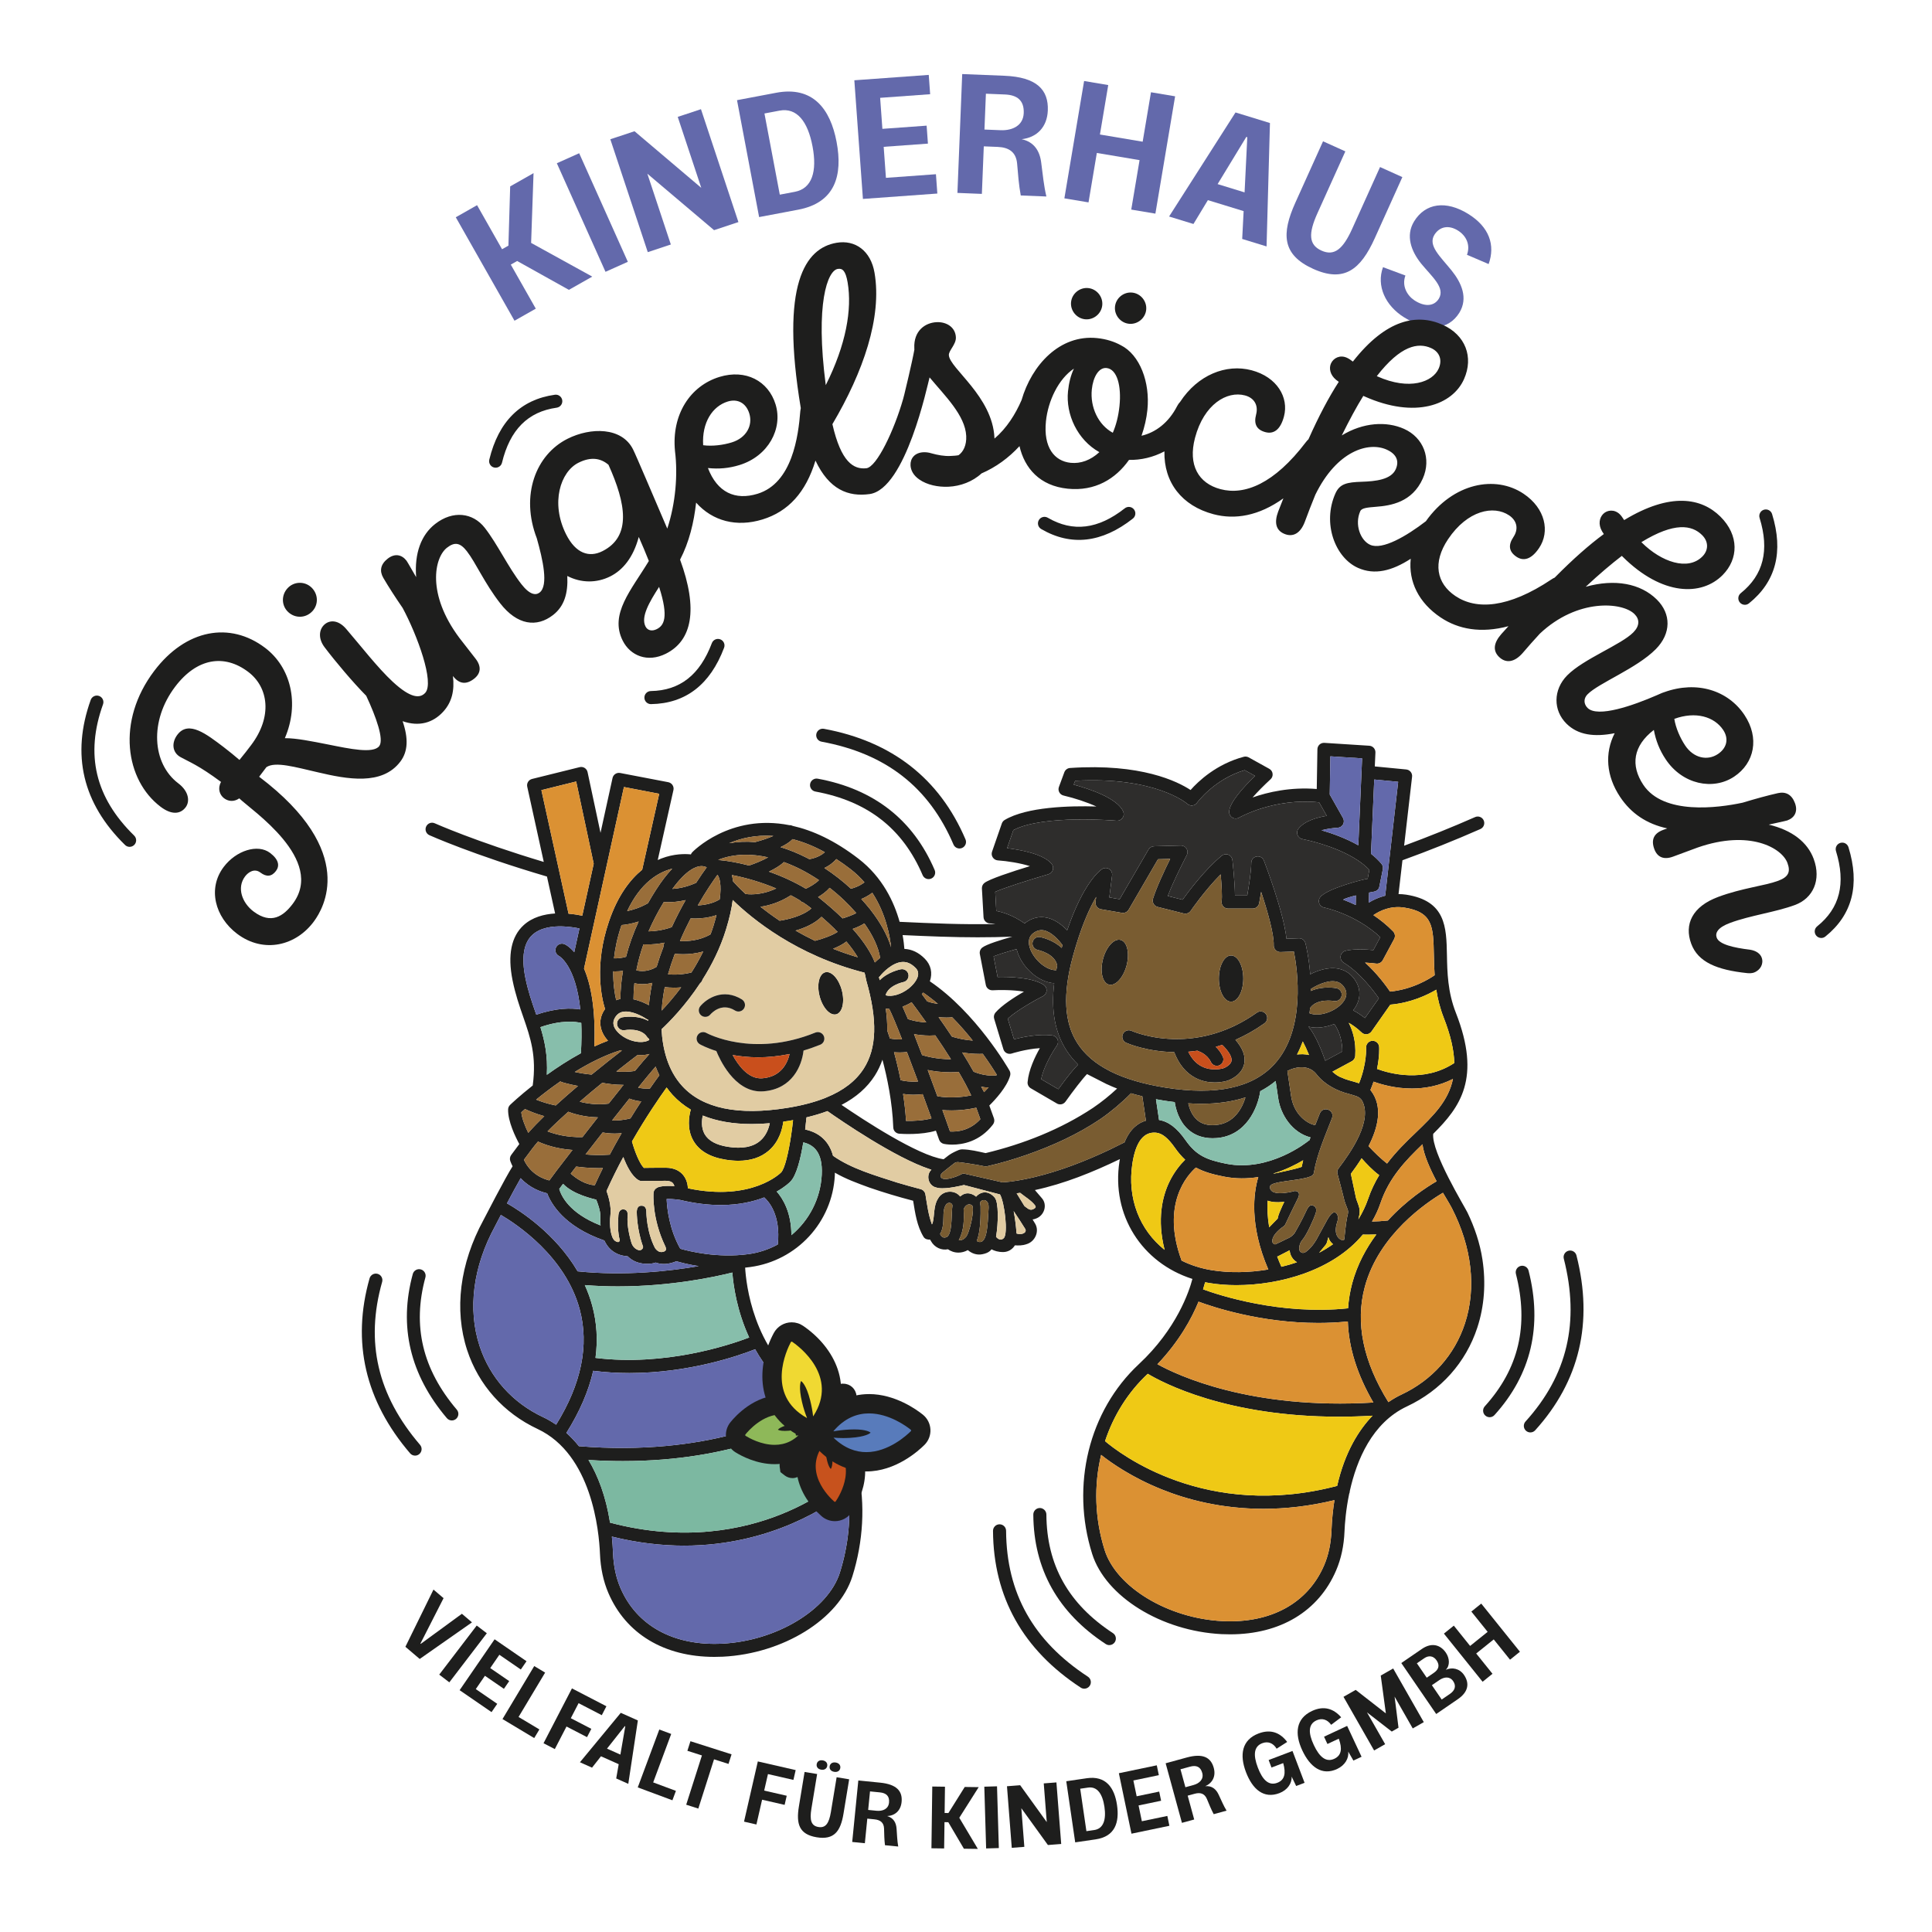 <?xml version="1.0" encoding="UTF-8"?>
<svg id="Ebene_1" data-name="Ebene 1" xmlns="http://www.w3.org/2000/svg" viewBox="0 0 300 300">
  <defs>
    <style>
      .cls-1 {
        fill: #e1cca3;
      }

      .cls-1, .cls-2, .cls-3, .cls-4, .cls-5, .cls-6, .cls-7, .cls-8, .cls-9, .cls-10, .cls-11, .cls-12, .cls-13, .cls-14, .cls-15 {
        stroke-width: 0px;
      }

      .cls-2 {
        fill: #996e3a;
      }

      .cls-3 {
        fill: #6369ab;
      }

      .cls-4 {
        fill: #2e2d2c;
      }

      .cls-5 {
        fill: #8eb859;
      }

      .cls-6 {
        fill: #87beab;
      }

      .cls-7 {
        fill: #1e1e1d;
      }

      .cls-8 {
        fill: #db9133;
      }

      .cls-9 {
        fill: #587bbb;
      }

      .cls-10 {
        fill: #c94f1c;
      }

      .cls-11 {
        fill: #7cb8a1;
      }

      .cls-12 {
        fill: #efc915;
      }

      .cls-13 {
        fill: #f0d932;
      }

      .cls-14 {
        fill: #c7521d;
      }

      .cls-15 {
        fill: #795c31;
      }
    </style>
  </defs>
  <g>
    <g>
      <path class="cls-7" d="M196.585,157.483c-.325-.457-.959-.568-1.411-.244-4.344,3.08-8.566,4.024-11.967,4.106-.112-.015-.223-.015-.335.005-4.126.03-6.958-1.188-7.176-1.284-.507-.228-1.111,0-1.34.513-.228.513,0,1.111.507,1.34.228.102,3.167,1.375,7.465,1.457.721,1.888,1.832,3.238,3.314,4.004,1.051.548,2.116.705,2.984.705,1.106,0,1.903-.254,1.959-.274.223-.071,2.208-.756,2.614-2.608.254-1.162-.213-2.416-1.365-3.74,1.477-.645,2.989-1.482,4.512-2.563.457-.325.563-.959.239-1.416ZM191.221,164.761c-.157.731-1.254,1.116-1.264,1.122-.015.005-1.761.538-3.38-.305-.858-.442-1.548-1.208-2.065-2.268.467-.036.949-.091,1.436-.162.071.046.147.086.228.112.015.005,1.279.421,1.857,1.654.173.37.538.584.919.584.142,0,.289-.03.431-.096.507-.233.726-.837.487-1.345-.289-.629-.68-1.122-1.086-1.507.335-.091.665-.193,1.005-.305,1.035,1.01,1.558,1.918,1.431,2.517Z"/>
      <path class="cls-7" d="M174.941,149.901c-.502,1.913-1.731,3.253-2.745,2.989-1.01-.264-1.431-2.035-.929-3.948.502-1.918,1.731-3.258,2.74-2.989,1.015.264,1.431,2.03.934,3.948Z"/>
      <ellipse class="cls-7" cx="191.16" cy="151.952" rx="1.898" ry="3.588"/>
      <path class="cls-7" d="M129.845,157.503c-.954.249-2.106-1.01-2.578-2.812-.467-1.802-.076-3.461.878-3.715.954-.249,2.106,1.01,2.578,2.812s.076,3.466-.878,3.715Z"/>
      <path class="cls-7" d="M227.846,188.242c-.431-.898-5.603-9.343-5.298-12.18,4.182-4.146,7.501-8.627,3.522-18.787-1.279-3.253-1.34-6.308-1.391-9.003-.086-4.309-.173-8.384-6.318-9.348-.411-.066-.812-.086-1.198-.091l.609-5.252c4.075-1.477,8.14-3.101,12.099-4.847.513-.228.746-.827.518-1.34-.223-.513-.827-.746-1.335-.518-3.608,1.588-7.308,3.075-11.023,4.446l1.233-10.688c.041-.274-.036-.553-.208-.771-.173-.218-.421-.355-.7-.381l-4.877-.472.096-2.152c.025-.553-.396-1.025-.949-1.061l-6.978-.447c-.274-.015-.548.076-.756.264-.203.188-.32.452-.325.731l-.102,6.171c-4.1-.335-7.612.492-9.967,1.314.776-.878,1.761-1.878,2.786-2.817.244-.218.365-.543.325-.868-.035-.325-.228-.609-.518-.766l-3.202-1.776c-.233-.127-.502-.157-.756-.091-4.258,1.132-7.069,3.811-8.262,5.161-2.015-1.33-7.709-4.166-18.716-3.42-.396.025-.741.284-.883.66l-.842,2.279c-.102.274-.081.579.056.832.137.259.381.442.665.507,1.751.411,3.654,1.045,5.095,1.7-4.06-.122-10.794.036-14.245,2.096-.203.122-.36.315-.436.538l-1.522,4.39c-.102.299-.061.624.117.888.173.264.457.431.771.457,1.482.102,3.502.421,4.994.893-2.771.847-6.339,2.015-7.079,2.624-.254.203-.391.518-.376.842l.254,4.471c.03.538.487.959,1.025.959h.02c0-.005.284-.005.782.096-5.136.101-9.734-.107-14.859-.345-.853-3.055-2.634-6.902-6.369-9.784-3.735-2.883-7.176-4.425-10.241-5.115-.071-.036-.142-.066-.223-.086-.086-.02-.178-.02-.264-.02-9.277-1.842-15.027,4.126-15.108,4.207-.091.102-.157.213-.203.33-.858-.091-2.598-.132-4.603.639-.178.071-.36.147-.548.233l2.436-10.86c.061-.269.01-.548-.142-.782-.147-.228-.386-.386-.655-.442l-7.475-1.431c-.538-.102-1.061.239-1.182.776l-1.868,8.516-2.01-9.424c-.056-.269-.218-.502-.452-.65-.233-.147-.518-.188-.782-.122l-7.389,1.832c-.533.132-.863.665-.746,1.203l2.568,11.682c-10.612-3.177-16.859-5.973-16.925-5.999-.513-.233-1.111-.005-1.34.507-.233.507-.005,1.111.507,1.34.066.03,6.846,3.07,18.254,6.42l1.264,5.735c-1.715.107-3.522.573-4.877,1.807-1.934,1.761-2.517,4.638-1.736,8.546.442,2.192,1.061,3.974,1.659,5.694,1.127,3.253,2.101,6.07,1.477,10.667-2.055,1.624-3.375,2.877-3.507,3.004-.193.183-.304.436-.315.705-.046,1.842,1.132,4.258,1.741,5.384l-1.259,1.69c-.203.274-.259.639-.137.959.107.284.223.553.35.802-1.096,1.695-4.38,8.074-4.512,8.328-3.689,6.77-4.593,13.951-2.542,20.218,1.781,5.42,5.664,9.769,10.936,12.241,8.419,3.948,9.546,15.839,9.688,19.391.091,2.228.533,4.278,1.309,6.09,2.73,6.349,8.683,9.911,16.453,9.911.436,0,.873-.01,1.319-.03,9.373-.472,18.016-5.826,20.107-12.459,1.705-5.41,2.02-11.221.898-16.377-1.233-5.648-4.09-10.201-8.252-13.164-8.074-5.75-9.15-15.945-9.292-18.412.264-.03.533-.061.802-.096,7.232-.985,12.748-6.968,13.124-14.23.005-.147.005-.279.005-.421,1.7.985,3.497,1.634,5.359,2.314,2.248.776,4.496,1.446,6.795,2.045.315,1.934.589,3.928,1.624,5.618.223.345.619.442,1.01.416.036.071.076.142.117.203.563,1.03,1.659,1.507,2.654,1.299.421.299.99.523,1.634.518.457,0,.954-.112,1.451-.391.614.533,1.431.812,2.243.645.436-.086.893-.228,1.218-.523.086-.081.157-.157.223-.239.431.228,1.015.421,1.776.421h.041c.589-.005,1.137-.249,1.538-.685.101-.107.193-.228.269-.355.599.025,1.142.046,1.807-.183,1.289-.37,2.04-1.934,1.36-3.151-.091-.152-.233-.396-.416-.69.167-.02.335-.056.497-.127,1.314-.447,1.873-2.152.919-3.202-.274-.32-.67-.782-1.056-1.233,4.583-.99,8.957-2.766,13.195-4.806-.025.122-.046.244-.066.37-1.279,8.328,3.486,15.742,11.327,18.234-.497,1.908-2.421,7.744-8.318,13.24-7.759,7.242-10.606,18.802-7.247,29.46,2.091,6.628,10.733,11.987,20.107,12.459.442.02.883.03,1.314.03,7.775,0,13.728-3.563,16.453-9.911.782-1.812,1.223-3.862,1.309-6.09.051-1.198.213-3.349.726-5.821.066-.137.096-.279.096-.431,1.061-4.781,3.456-10.601,8.871-13.139,5.273-2.471,9.155-6.821,10.931-12.241,1.091-3.334,1.35-6.927.792-10.581-.386-2.548-1.228-5.004-2.345-7.328ZM223.076,183.431c-1.528.883-4.664,2.913-7.567,6.09-.888.096-1.736.142-2.466.157.523-.883.969-1.827,1.314-2.847,1.37-4.04,3.958-6.663,6.526-9.15.173,1.573,1.147,3.776,2.192,5.75ZM164.202,161.371c-.147-.33-.457-.553-.812-.594-2.131-.254-4.593.254-5.933.599l-.974-3.197c1.391-1.289,4.354-2.933,5.481-3.507.32-.167.533-.492.548-.858.02-.36-.157-.705-.462-.903-1.837-1.172-5.435-1.248-7.145-1.208l-.619-3.202c.776-.305,2.197-.751,3.573-1.137.061.259.137.513.239.776.842,2.192,3.136,4.375,5.598,4.537-.513,4.222.122,7.658,1.903,10.429.513.792,1.116,1.522,1.812,2.203-.594.584-1.533,1.69-3.075,3.821l-2.659-1.553c.482-2.431,2.406-5.181,2.426-5.207.208-.294.244-.675.102-1ZM161.137,147.506c.03.005,2.71.558,3.025,2.441-.051.239-.102.477-.147.71-1.599.02-3.405-1.639-4.024-3.248-.299-.782-.457-1.857.507-2.548.528-.376,1.056-.502,1.609-.391,1.182.244,2.309,1.507,2.877,2.289-.041.147-.086.289-.127.436-1.345-1.284-3.217-1.659-3.334-1.685-.548-.107-1.076.254-1.182.802-.112.553.249,1.081.797,1.193ZM167.308,162.005c-2.076-3.212-2.309-7.612-.721-13.459.137-.497.269-.969.406-1.431.076-.132.122-.279.132-.426,1.081-3.522,2.182-5.877,3.086-7.419l-.096.782c-.071.538.299,1.04.832,1.132l3.263.563c.416.071.837-.127,1.051-.492l4.552-7.836,1.893-.051c-.842,1.7-2.131,4.425-2.669,6.181-.081.264-.051.553.091.797.132.239.365.416.634.482l4.05,1.015c.411.102.848-.061,1.086-.416.025-.036,2.187-3.182,4.649-5.653.147,1.69.254,3.512.147,4.131-.046.294.036.594.228.822.193.228.477.355.776.355h3.821c.492,0,.908-.345,1-.822.015-.071.152-.802.31-1.776.995,3.014,2.01,6.582,1.954,8.303-.01.284.102.553.299.751.198.203.462.304.756.294l2.076-.076c.543,2.766,1.908,12.088-3.025,17.488-3.36,3.679-9.054,4.902-16.935,3.639-3.41-.548-6.227-1.375-8.48-2.497l-.223-.117c-2.192-1.127-3.837-2.542-4.943-4.263ZM207.511,153.444c-.117-.02-2.152-.391-3.958.436v-.31c.634-.431,2.532-1.462,3.943-1.147.553.122.985.452,1.309,1.01.599,1.025.02,1.944-.573,2.532-1.193,1.188-3.441,1.954-4.892,1.37.036-.274.066-.543.091-.812,1.091-1.548,3.674-1.091,3.7-1.086.553.107,1.081-.254,1.188-.802.107-.553-.254-1.086-.807-1.193ZM204.482,159.569c.908,0,1.837-.213,2.705-.563.396.558,1.264,2.035,1.248,4.268l-2.644,1.431c-.563-1.594-1.528-4.004-2.614-5.293.421.107.858.157,1.304.157ZM210.556,186.019c-.01-.041-.563-2.68-.797-3.75.538-.716,1.116-1.533,1.67-2.411.705.802,1.72,1.883,2.735,2.619-.67,1.111-1.269,2.334-1.731,3.705-.365,1.071-.893,2.162-1.507,3.157.101-.447.233-.878.198-1.355-.036-.726-.416-1.365-.568-1.964ZM207.846,181.437c-.173.223-.244.528-.167.822.32,1.228.67,2.451.964,3.684.101.609.426,1.35.619,1.857s-.081,1.005-.137,1.507c-.162.873-.284,2.187-.381,3.075-.005.025-.01.208-.183.208-.421.005-1.659-.655-.903-2.877.31-.913-.188-1.355-.188-1.355-.376-.32-.822.117-1.335.979l-1.725,3.157c-.37.609-.705,1.081-1.228,1.563-.426.391-.853.716-1.279.294-.299-.294-.183-1.248.355-1.857.67-.761,1.791-3.344,1.984-3.933.005-.01.01-.02.01-.03.015-.046.025-.071.025-.071.193-.538.142-1.111-.411-1.269-.32-.091-.614-.096-1.091.969-.594,1.309-1.538,2.954-1.776,3.37.005-.025.005-.046.015-.071-.122.218-.442.599-1.208.913-.421.223-1.335.645-1.746.837-.127.061-.396-.112-.452-.249-.005-.025-.01-.051-.02-.081-.193-.842.858-1.873,1.741-2.461.107-.076.188-.167.244-.284.315-.665,1.441-3.04,1.934-3.999.365-.66.269-1.233-.492-1.193-.878.264-3.969.868-3.801-.716.122-.842,4.39-.842,6.156-1.507.345-.127.614-.269.655-.66.472-2.837,1.756-5.714,2.796-8.414.492-1.259-1.335-2-1.873-.776-.239.614-.477,1.223-.721,1.827-.645-.071-1.467-.558-2.065-1.132-.944-.893-1.517-2.137-1.69-3.441l-.223-1.507-.345-2.329c1.497-.746,3.426-.929,4.547.553l.005.005c.005.005.01.015.015.02,1.223,1.538,3.116,2.532,4.984,2.994.863.284,1.609.335,2.045,1.045,1.68,3.126-1.736,8.008-3.654,10.53ZM206.989,193.2c-.71.502-1.436.944-2.157,1.325l1.005-1.213c.091-.107.162-.239.203-.381l.233-.827c.112.447.376.817.716,1.096ZM201.396,196.002c-.787.269-1.594.507-2.421.705-.244-.543-.457-1.076-.655-1.594.036-.01.071-.015.107-.03.34-.167,1.03-.538,1.37-.705l.462-.239c.056.842.523,1.507,1.137,1.862ZM197.747,182.254c.005-.015.01-.03.015-.041,1.868-.568,3.446-1.365,4.593-2.05-.086.34-.162.68-.233,1.03-.939.345-3.014.761-4.375,1.061ZM203.269,163.817c-.614-.137-1.243-.152-1.868-.076.345-.655.639-1.335.893-2.025.315.584.65,1.314.974,2.101ZM193.393,170.404c-.513,1.67-1.746,4.06-4.633,4.288-1.228.102-2.172-.167-2.898-.812-.812-.726-1.182-1.791-1.35-2.558.695.041,1.375.071,2.035.071,2.558,0,4.841-.335,6.846-.99ZM180.635,170.886c.604.096,1.198.178,1.776.244.152,1.03.624,2.938,2.086,4.253,1.01.903,2.284,1.36,3.791,1.36.208,0,.416-.01.634-.025,4.588-.365,6.389-4.684,6.775-7.282.863-.452,1.659-.979,2.385-1.583.142.979.294,2.01.381,2.573.36,2.74,2.253,5.476,5.029,6.186-.056.152-.112.305-.167.452-.076.041-.152.081-.223.142-.061.046-5.958,4.847-12.713,3.497-3.009-.604-4.628-1.269-6.288-3.639-1.34-1.918-2.659-2.918-4.126-3.152l-.477-3.228c.376.071.751.142,1.137.203ZM196.834,186.44c1.106.411,2.593.167,2.593.167-.102.203-.198.411-.294.619-.294.7-.604,1.264-.746,2.005-.462.487-.913.908-1.309,1.345-.264-1.588-.315-2.974-.244-4.136ZM211.617,191.703c.173.005.355.01.558.01h.305c.36,0,.776-.005,1.238-.025-1.583,2.137-2.959,4.659-3.745,7.567-.345,1.284-.558,2.583-.645,3.898-10.541,1.106-20.137-2.071-22.517-2.943.137-.431.244-.807.32-1.101.233.046.467.091.705.127,1.274.208,2.674.32,4.151.32,6.729,0,14.991-2.258,19.63-7.851ZM219.859,175.854c-1.487,1.426-3.075,2.964-4.476,4.821-.908-.7-2.025-1.776-2.877-2.7,1.482-2.893,2.274-6.13.365-8.627-.025-.03-.051-.051-.076-.081.188-.452.35-.888.492-1.309,1.238.447,3.395,1.066,5.948,1.066,1.979,0,4.192-.376,6.379-1.487-.705,3.441-3.065,5.719-5.755,8.318ZM223.025,153.677c.218,1.391.568,2.847,1.152,4.339,1.101,2.811,1.599,5.105,1.644,7.049-4.735,3.116-10.069,1.629-11.997.919.416-2,.335-3.344.33-3.431-.041-.558-.533-.974-1.081-.939-.558.041-.979.523-.944,1.081,0,.025.137,2.426-1.096,5.516-.863-.304-1.791-.462-2.583-.832-.619-.203-1.106-.563-1.553-.969l3.014-1.624c.304-.167.507-.477.528-.827.157-2.268-.436-4.014-1.01-5.141.553.315,1.253.792,2,1.502.188.183.442.284.7.284.03,0,.066,0,.096-.005.294-.03.563-.183.736-.426l2.928-4.172c3.172-.274,5.724-1.492,7.135-2.324ZM218.047,140.929c4.466.7,4.512,2.933,4.603,7.384.02.964.041,2.01.122,3.116-.736.513-3.395,2.203-6.922,2.543-.624-.908-2.035-2.832-3.882-4.501.721.03,1.365.102,1.7.152.421.061.842-.147,1.045-.523l1.771-3.289c.208-.391.142-.878-.173-1.193-.974-1-2.02-1.827-3.05-2.517,1.015-.695,2.7-1.497,4.786-1.172ZM213.393,121.045l3.715.355-2.015,17.681c-1.005.249-1.862.655-2.548,1.076l.046-1.558c.32-.066.538-.102.563-.107.594-.086.924-.325,1.025-.802l.543-2.7c.066-.304-.01-.619-.213-.863-.472-.563-1.02-1.081-1.619-1.548l.502-11.535ZM206.578,117.442l4.928.32-.086,1.974c-.005.03-.015.061-.02.096-.005.076-.005.152.005.228l-.487,11.2c-1.959-1.116-4.095-1.868-5.714-2.334.842-.228,1.781-.355,2.497-.391.355-.015.675-.213.848-.523.167-.304.167-.68-.005-.99l-2.06-3.649.096-5.933ZM154.535,138.483c1.309-.584,5.034-1.786,8.262-2.73.33-.096.594-.35.69-.685.096-.33.02-.685-.203-.949-1.319-1.538-4.862-2.172-6.902-2.416l.974-2.806c4.679-2.446,15.92-1.467,16.037-1.456.355.03.7-.127.908-.416.213-.289.254-.665.117-.995-.883-2.086-5.263-3.537-7.694-4.192l.223-.599c12.484-.69,17.366,3.532,17.407,3.573.218.198.513.294.792.264.289-.03.553-.183.721-.421.03-.036,2.659-3.654,7.404-5.07l1.619.898c-1.827,1.761-4.029,4.182-4.029,5.608,0,.36.198.695.513.878.315.183.7.183,1.015,0,.056-.035,5.471-3.121,12.444-2.38l1.182,2.091c-1.431.233-3.42.766-4.385,1.989-.223.279-.279.655-.152.985.127.335.416.579.766.639.066.015,5.044.944,8.571,3.283.675.447,1.294.944,1.817,1.497l-.264,1.385c-.416.005-6.344,1.502-7.374,2.857-.213.274-.269.645-.142.974.122.325.406.568.751.634.051.01,4.852.99,8.729,4.598l-1.081,2.01c-1.025-.107-2.928-.228-4.309.102-.401.096-.705.421-.771.827-.061.406.127.812.477,1.025,2.497,1.522,4.628,4.344,5.456,5.532l-2.157,3.065c-.68-.543-1.309-.924-1.827-1.193,1.111-1.401,1.284-3.035.436-4.481-.609-1.045-1.517-1.725-2.624-1.969-1.654-.365-3.395.289-4.481.848-.213-2.705-.695-4.633-.746-4.831-.122-.467-.548-.787-1.02-.761l-1.923.071c-.426-4.116-3.37-11.784-3.507-12.139-.173-.457-.65-.721-1.132-.629-.482.086-.827.507-.827.995,0,1.299-.401,3.771-.624,5.06h-1.908c-.01-1.959-.35-5.08-.396-5.506-.041-.37-.284-.69-.624-.827-.345-.142-.741-.081-1.03.152-2.583,2.126-5.115,5.486-6.085,6.831l-2.299-.573c.985-2.583,2.933-6.308,2.954-6.354.167-.32.152-.7-.041-1.005-.188-.304-.528-.487-.888-.477l-4.161.112c-.35.01-.675.203-.853.502l-4.481,7.719-1.609-.279.436-3.426c.051-.391-.132-.776-.467-.99-.335-.208-.761-.203-1.096.015-.32.208-2.883,2.076-5.415,9.51-.782-.822-1.883-1.7-3.192-1.969-1.111-.228-2.213.02-3.197.726-.076.056-.137.117-.208.173-1.852-1.284-3.441-1.761-4.41-1.934l-.167-2.969ZM210.546,139.041l-.03,1.487c-.71-.34-1.37-.614-1.959-.832.345-.213,1.152-.447,1.989-.655ZM151.916,145.542c1.7,0,3.446-.03,5.273-.096-1.609.447-3.984,1.167-4.664,1.695-.305.239-.447.619-.376.995l.929,4.811c.096.502.548.848,1.061.822.954-.061,3.116-.086,4.857.213-1.517.883-3.466,2.142-4.425,3.258-.223.264-.299.624-.198.954l1.431,4.725c.081.264.259.482.502.609.244.122.523.147.782.066.03-.01,2.187-.7,4.38-.837-.771,1.36-1.741,3.395-1.903,5.268-.036.391.157.766.497.964l4.05,2.36c.162.096.335.142.513.142.32,0,.629-.152.827-.431,1.167-1.644,2.624-3.537,3.339-4.278l2.431,1.243c.041.02.086.046.132.066l.487.249c.046.025.091.041.137.056.477.223.969.436,1.487.634-1.167,1.091-2.416,2.096-3.745,2.999-5.029,3.339-10.825,5.618-16.676,7.024-1.218-.264-2.334-.558-3.644-.584-.127.005-.36.03-.502.091-.558.233-1.111.492-1.563.817-.244.188-.518.406-.812.629-3.989-.558-12.459-6.12-15.854-8.44,2.268-1.177,3.989-2.69,5.181-4.562.487-.766.873-1.588,1.177-2.456.731,2.745,1.538,6.597,1.68,10.52.015.518.421.939.939.974.401.03,3.456.223,5.679-.477l.497,1.401c.117.335.401.579.741.655.061.01.558.117,1.304.117,1.578,0,4.268-.452,6.323-3.131.208-.279.264-.639.147-.964l-.716-1.979c.914-.903,2.746-2.872,3.233-4.649.071-.259.036-.538-.096-.771-.213-.37-5.212-9.023-12.367-13.865.436-1.284.178-2.543-.787-3.512-.949-.964-2.015-1.472-3.172-1.522-.041-.523-.117-1.259-.274-2.147,4.045.188,7.79.345,11.759.345ZM102.06,184.411c-.33.157-.563.477-.584.868-.01.193-.233,3.938,1.797,8.181.051.102.355.695-.127.863-.624.269-1.096-.046-1.441-.538-1.314-2.527-1.34-5.527-1.34-5.527.015-.558-.157-1.025-.716-1.035-.563-.041-.761.411-.771.969-.005.137.02,2.751.964,5.349.102.279-.284.685-.645.589-.548-.147-.939-.553-1.137-1.116-.02-.066-.041-.132-.061-.203-.005-.02-.01-.041-.015-.061-.025-.112-.061-.223-.096-.335-.264-1-.538-2.405-.431-3.629.046-.558-.112-.974-.66-.995-.477-.02-.721.35-.771.908-.117,1.345-.081,2.751.203,3.847,0,0,.005.609-.705.152-.695-.457-.939-2.395-.736-4.07.157-1.309-.315-2.898-.604-3.695.827-1.842,1.71-3.613,2.603-5.273.528,1.396,1.319,2.974,2.345,3.583.162.096.35.152.543.142.015,0,1.279-.03,3.689-.03.543,0,.924.127,1.137.381.107.127.173.284.218.452-1.725-.132-2.456.122-2.664.218l.005.005ZM103.73,151.287c.315-1.091.67-2.157,1.056-3.182.36.036.802.066,1.299.066.898,0,1.979-.102,3.106-.421-.563,1.157-1.182,2.248-1.827,3.258-1.492.37-2.781.36-3.634.279ZM105.775,153.317c-1.096,1.467-2.162,2.685-3.03,3.608.107-1.695.35-3.03.482-3.649.406.051.908.091,1.487.091.33,0,.685-.02,1.061-.051ZM105.582,146.126c.533-1.253,1.101-2.431,1.665-3.517.198.01.426.02.685.02.893,0,2.096-.112,3.324-.528-.132.502-.274,1.03-.452,1.609-.142.462-.304.919-.472,1.37-1.675.979-3.537,1.101-4.75,1.045ZM104.308,143.964c-1.421.507-2.71.644-3.603.655.655-1.512,1.441-3.03,2.365-4.547.173.01.391.02.645.02.685,0,1.639-.066,2.751-.325-.71,1.248-1.446,2.654-2.157,4.197ZM103.192,146.379c-.071.102-.127.218-.152.35-.025.096-.03.198-.02.294-.386,1-.741,2.04-1.061,3.106-1.33.817-2.522.7-3.146.543.259-1.34.624-2.685,1.101-4.035.188.01.396.015.639.015.695,0,1.609-.061,2.639-.274ZM100.345,158.204c.096.066.198.107.299.137v.162c-1.776-.949-3.892-.558-4.014-.538-.548.107-.903.634-.802,1.188.107.548.634.908,1.188.807.025-.005,2.497-.447,3.471,1.066.081.127.193.223.31.299.01.056.015.112.02.167-1.208.71-3.492.167-4.806-1.137-.792-.787-.969-1.563-.533-2.309.305-.518.68-.807,1.193-.924,1.294-.289,3.091.68,3.674,1.081ZM98.366,155.174c.005-.832.051-1.659.142-2.497.355.081.782.137,1.264.137.462,0,.974-.056,1.517-.198-.112.477-.376,1.756-.533,3.466-.579-.315-1.436-.71-2.39-.908ZM99.497,163.842c.462,0,.919-.061,1.355-.183-.568.619-1.35,1.538-2.263,2.639-1.005.162-2.03.152-2.888.086,1.588-1.259,2.817-2.197,3.304-2.568.167.01.33.025.492.025ZM96.828,168.46c-.02.03-.046.061-.066.086-.086.071-.157.147-.218.239-.015.03-.025.056-.041.081-.645.807-1.314,1.644-1.989,2.502-1.802.254-3.446-.025-4.491-.299,1.188-1.025,2.38-2.02,3.502-2.933.594.122,1.847.325,3.304.325ZM97.726,170.592c.457.173,1.081.35,1.847.436-.523.792-1.086,1.675-1.67,2.629-1.116.299-2.116.355-2.857.32.924-1.177,1.827-2.319,2.68-3.385ZM99.091,168.886c1.091-1.35,2.03-2.482,2.71-3.268.173.457.365.908.584,1.355-.325.436-.832,1.132-1.472,2.06-.731.041-1.345-.03-1.822-.147ZM97.209,148.572c-.761.218-1.416.254-1.868.233.167-1.522.513-3.228,1.137-5.06.01-.035.025-.066.036-.101.579-.046,1.522-.183,2.649-.548-.837,1.832-1.487,3.654-1.954,5.476ZM95.549,150.84c.345,0,.751-.025,1.188-.091-.254,1.462-.391,2.923-.401,4.375-.035.005-.071.01-.101.015-.193.046-.376.107-.553.173-.228-.974-.482-2.517-.462-4.481.107.005.213.01.33.01ZM96.397,163.066c.051.025.102.051.152.076-1.137.873-2.817,2.192-4.684,3.72-.995-.091-1.908-.254-2.614-.411,2.223-1.37,4.689-2.629,7.145-3.385ZM90.205,163.543c-1.928,1.051-3.725,2.228-5.293,3.355.157-2.954-.325-5.242-.995-7.404,3.263-1.137,5.43-.873,6.344-.65.061,1.38.046,2.943-.056,4.699ZM87.008,167.917c.071.046.152.086.233.117.061.015,1.071.33,2.507.589-1.157.985-2.334,2.005-3.456,3.03-1.208-.233-2.268-.594-3.04-.903,1.025-.837,2.309-1.827,3.755-2.832ZM88.236,172.632c.599.233,2.36.827,4.603.868-.832,1.056-1.639,2.096-2.4,3.07-2.411.061-4.293-.462-5.42-.893.964-.979,2.065-2.01,3.217-3.045ZM88.896,178.564c-1.091,1.411-1.959,2.543-2.431,3.157,0,.005-.005.005-.005.01,0,0-.005,0-.005.005l-1.152,1.558c-.939-.228-2.888-.954-3.948-3.202l1.309-1.751c.254-.34.553-.705.878-1.081.964.447,2.832,1.132,5.354,1.304ZM87.434,183.822c1.624,1.72,4.77,2.345,5.151,2.466.299.751.629,1.731.629,2.405v.061c-.005.32-.02.878.041,1.533-4.897-1.913-6.11-4.618-6.415-5.664l.594-.802ZM92.352,184.05c-1.482-.122-2.811-.985-3.73-1.807.279-.36.558-.726.847-1.101.609.086,1.934.249,3.578.249.183,0,.381-.01.568-.015-.431.873-.853,1.766-1.264,2.674ZM90.921,179.265c.863-1.116,1.761-2.268,2.654-3.41.396.071,1.045.162,1.868.162.335,0,.7-.02,1.086-.056-.112.193-.223.386-.34.589-.015.025-.03.051-.041.076-.487.853-.979,1.746-1.467,2.669-1.457.112-2.801.051-3.761-.03ZM103.365,181.325c-1.725,0-2.852.015-3.385.025-.634-.619-1.396-2.456-1.847-4.106,2.197-3.826,4.263-6.821,5.379-8.379.284.396.589.776.924,1.147.822.898,1.766,1.654,2.827,2.289-.284,1.005-.624,2.999.376,4.781.898,1.604,2.603,2.614,5.08,2.999.68.107,1.33.162,1.944.162,1.913,0,3.486-.523,4.694-1.558,1.69-1.446,2.147-3.486,2.274-4.517.31-.046.619-.081.939-.132.198-.035.386-.071.579-.107-.076.716-.167,1.441-.274,2.152,0,.025-.01.046-.01.071v.015c-.416,2.806-1.01,5.339-1.583,5.897-.046.046-4.496,4.557-14.458,2.456-.036-.619-.203-1.416-.756-2.081-.421-.507-1.233-1.116-2.7-1.116ZM109.125,173.22c2.152.878,4.689,1.319,7.602,1.319.898,0,1.837-.046,2.806-.127-.162.787-.553,1.934-1.512,2.745-1.122.954-2.801,1.264-4.989.919-1.822-.284-3.035-.949-3.618-1.974-.548-.974-.452-2.126-.289-2.883ZM122.243,172.033c-7.638,1.228-13.124.086-16.301-3.385-2.279-2.487-3.06-5.851-3.217-8.83,1.193-1.111,3.674-3.623,5.999-7.156.183-.137.304-.335.36-.548,1.426-2.248,2.761-4.877,3.659-7.81.528-1.715.868-3.228,1.035-4.552,2.989,2.918,9.891,8.602,20.472,11.287.096.345.147.619.183.817.03.183.061.325.091.426,1.751,6.13,1.624,10.464-.391,13.631-1.223,1.923-3.152,3.415-5.831,4.506-.051.02-.096.041-.147.066-1.675.665-3.644,1.182-5.912,1.548ZM127.567,142.36c.776.675,1.467,1.309,2.076,1.913.081.137.198.249.33.33.03.036.061.066.091.096-.705.492-2.233,1.071-3.517,1.391-1.066-.513-2.076-1.045-3.014-1.588,1.35-.391,2.928-1.051,4.035-2.142ZM121.061,142.969c-1.111-.746-2.106-1.477-2.979-2.167,1.284-.183,2.928-.644,4.654-1.741.02-.01.036-.03.056-.046.497.259.969.523,1.426.802.137.162.315.274.518.325.426.284.832.573,1.208.873.02.015.036.025.051.041-1.325,1.177-3.71,1.736-4.933,1.913ZM131.429,146.202c.776.919,1.345,1.736,1.766,2.446-1.345-.396-2.629-.842-3.842-1.325.746-.294,1.502-.67,2.076-1.122ZM132.403,144.243c.67-.239,1.304-.523,1.812-.858,1.304,1.827,2.177,3.674,2.456,5.349-.315.244-.589.487-.822.716-.507-1.279-1.492-3.025-3.446-5.207ZM130.835,142.609c-1.01-.99-2.203-2.045-3.623-3.182-.061-.046-.122-.086-.183-.132.629-.37,1.299-.858,1.796-1.436,1.553,1.208,2.954,2.543,4.136,3.923-.487.264-1.289.579-2.126.827ZM125.131,138.001c-1.731-1.04-3.715-1.944-5.735-2.654.858-.411,1.756-.924,2.324-1.487.979.355,1.847.751,2.568,1.111.99.502,1.954,1.076,2.883,1.695-.507.518-1.35,1.015-2.04,1.335ZM120.533,137.96c-2.543,1.203-4.623.873-4.669.863-.03-.005-.066-.005-.096-.005-.995-.924-1.644-1.619-1.934-1.949-.046-.35-.102-.69-.193-.995,2.152.406,4.598,1.127,6.892,2.086ZM151.18,166.41c-.584-1.061-1.101-1.913-1.771-2.984.766.127,1.68.228,2.7.228.162,0,.33-.01.497-.015,1.056,1.462,1.802,2.639,2.157,3.217.02.051,0,.102-.066.132-1.817.198-3.466-.568-3.517-.579ZM153.515,168.841c-.157.188-.553.573-.71.746-.091-.198-.345-.655-.447-.858.239.03.579.167,1.157.112ZM146.334,172.368c.381.036.863.061,1.436.061,1.045,0,2.37-.096,3.821-.421l.639,1.776c-1.67,1.847-3.745,1.974-4.709,1.913l-.645-1.822v-.005c-.127-.345-.31-.863-.543-1.502ZM144.055,166.151c.913.188,2.121.355,3.512.355.416,0,.853-.02,1.299-.051.741,1.264,1.411,2.502,1.939,3.644-2.771.553-4.963.167-4.989.162-.086-.015-.167-.015-.249-.01-.452-1.233-.969-2.644-1.512-4.101ZM144.639,173.652c-1.162.35-2.812.421-3.948.401-.086-1.436-.254-2.847-.462-4.187.467.071,1.01.127,1.634.127.436,0,.913-.03,1.411-.091.482,1.309.944,2.578,1.365,3.75ZM147.805,160.954c-.71-1.076-1.416-2.096-2.065-3.014.381.041.797.066,1.243.066.279,0,.579-.015.878-.041,1.188,1.203,2.258,2.446,3.187,3.613-1.847-.142-3.151-.594-3.243-.624ZM147.663,164.476c-2.208.01-3.918-.467-4.481-.645-.421-1.116-.847-2.223-1.253-3.253.655.122,1.482.223,2.426.223.284,0,.573-.01.873-.03.802,1.167,1.634,2.426,2.436,3.705ZM144.126,155.54c-.046-.015-.091-.025-.137-.036-.335-.452-.619-.837-.847-1.142.071-.076.142-.152.213-.233.787.538,1.548,1.127,2.279,1.751-.903-.122-1.482-.33-1.507-.34ZM143.827,158.762c-1.588-.081-2.685-.472-2.71-.482-.046-.015-.086-.025-.127-.036-.315-.751-.599-1.406-.842-1.939.487-.173.959-.401,1.406-.675.513.685,1.325,1.786,2.274,3.131ZM140.827,163.36c.558,1.451,1.142,3.014,1.72,4.572-1.203.091-2.167-.076-2.695-.203-.325-1.644-.69-3.121-1.03-4.344.279.02.568.041.883.041.355,0,.731-.025,1.122-.066ZM138.188,161.254c-.193-.594-.34-1.015-.416-1.233.015-1.066-.061-2.197-.228-3.4.178.025.355.041.538.046.411.802,1.132,2.537,1.984,4.72-.751.036-1.401-.041-1.878-.132ZM140.091,149.374c.741-.046,1.411.254,2.071.919.203.203.812.822,0,2.065-.254.386-.589.741-.959,1.051-.015.01-.036.02-.046.03-.025.015-.041.036-.061.056-1.122.883-2.588,1.355-3.583,1.045.442-1.553,2.705-2.03,2.746-2.04.548-.107.908-.634.802-1.188-.107-.548-.639-.908-1.188-.802-.112.02-1.979.396-3.268,1.695-.041-.157-.081-.31-.127-.467.066-.051.127-.107.178-.173.447-.579,1.939-2.101,3.436-2.192ZM135.448,138.63c2.126,3.253,2.74,6.75,2.918,8.46-.568-1.878-1.665-3.852-3.151-5.76-.051-.091-.117-.173-.193-.244-.401-.502-.832-1-1.284-1.487.523-.213,1.116-.523,1.71-.969ZM129.86,133.393c.726.467,1.462.99,2.218,1.573.817.629,1.533,1.319,2.152,2.045-.853.639-1.705.893-2.101.985-1.254-1.162-2.644-2.248-4.121-3.212.629-.299,1.304-.746,1.852-1.391ZM123.075,130.302c1.558.401,3.233,1.051,5.004,2.025-.898.842-2.243,1.051-2.263,1.056-.046.005-.086.02-.132.03-.157-.081-.32-.167-.482-.249-1.35-.685-2.685-1.223-3.999-1.619.746-.355,1.421-.766,1.873-1.243ZM120.086,129.805c-.782.335-1.756.675-2.72.924-.03.01-.056.025-.086.036-1.401-.127-2.761-.066-4.055.167,1.786-.761,4.095-1.325,6.861-1.127ZM119.269,133.129c-.883.492-2.04.959-2.801,1.213-.046.02-.086.041-.132.061-1.695-.442-3.324-.736-4.73-.858-.015-.015-.036-.03-.051-.046,2.614-1.015,5.329-.908,7.714-.37ZM111.479,135.94c.233.386.599,1.396.274,3.715-1.122.68-2.416.888-3.4.934,1.269-2.213,2.426-3.882,3.055-4.75.025.03.046.066.071.102ZM108.845,134.489c.365-.015.66.076.893.193-.406.548-.985,1.375-1.659,2.421-.056.015-.112.03-.162.056-1.35.594-2.598.807-3.507.873,2.157-2.969,3.679-3.512,4.435-3.542ZM104.385,134.885c-.832.868-1.675,1.959-2.522,3.289-.442.69-.858,1.38-1.248,2.076-1.213.695-2.365,1.045-3.223,1.218,2.091-4.451,4.887-6.054,6.993-6.582ZM96.884,122.208l5.476,1.051-2.644,11.794c-1.862,1.512-3.781,3.979-5.161,8.039-2.314,6.795-1.132,11.906-.604,13.591-.081.112-.152.223-.223.34-.868,1.487-.604,3.177.68,4.578-.71.269-1.421.568-2.121.893.228-5.963-.584-9.734-1.599-12.093l6.196-28.191ZM84.065,122.69l5.405-1.34,2.72,12.768-1.776,8.069c-.558-.117-1.294-.239-2.131-.31l-4.217-19.188ZM81.573,151.804c-.629-3.162-.259-5.4,1.111-6.648,1.208-1.101,3.045-1.355,4.669-1.304.035.005.066.01.101.01.01,0,.02-.005.03-.005.974.041,1.868.188,2.492.315l-.807,3.684c-.705-.832-1.299-1.152-1.472-1.228-.513-.239-1.127-.02-1.36.487-.233.507-.025,1.106.482,1.34.036.02,2.573,1.462,3.289,8.287-1.385-.223-3.7-.259-6.831.822-.041-.112-.081-.223-.117-.335-.579-1.659-1.177-3.375-1.588-5.425ZM81.522,172.21c.604.289,1.665.741,2.994,1.106-.929.903-1.776,1.781-2.487,2.593-.472-.974-.979-2.218-1.081-3.187.147-.132.34-.305.573-.513ZM80.852,182.949c1.431,1.548,3.162,2.131,4.111,2.345.568,1.522,2.553,5.151,8.881,7.333.203.442.472.868.827,1.238.716.736,1.654,1.137,2.786,1.208.213.208.442.401.7.558.802.492,1.659.614,2.324.614.589,0,1.02-.096,1.111-.117.076-.02.147-.051.213-.081.442.162.873.223,1.284.223.807,0,1.507-.239,1.939-.426.604.178,1.827.502,3.456.761-4.644.802-11.52,1.548-18.787.807-3.456-5.882-8.942-9.404-10.972-10.561.741-1.406,1.558-2.918,2.126-3.903ZM86.354,221.224c-.766-.528-1.462-.908-2.015-1.167-4.765-2.233-8.267-6.151-9.866-11.038-1.878-5.73-1.03-12.337,2.405-18.63.01-.025.376-.736.898-1.736,2.411,1.411,10.018,6.42,12.236,14.651,1.502,5.577.269,11.601-3.659,17.919ZM130.419,244.183c-1.822,5.77-9.845,10.622-18.275,11.043-7.516.381-13.281-2.776-15.803-8.653-.68-1.583-1.066-3.39-1.147-5.369-.035-.908-.101-1.771-.183-2.603,4.009.99,7.76,1.406,11.221,1.406,13.525,0,22.619-6.268,25.451-8.526.482,4.024.091,8.394-1.264,12.702ZM131.307,229.156c-.025.02-.056.036-.076.056-.036.036-3.623,3.4-9.962,5.933-5.74,2.299-14.971,4.354-26.542,1.289-.66-4.166-1.903-7.333-3.349-9.729,1.852.117,3.634.173,5.344.173,17.25,0,27.318-5.476,30.089-7.216,2.202,2.568,3.725,5.846,4.496,9.495ZM123.821,216.91c.538.381,1.045.802,1.533,1.248-3.446,2.03-15.504,8.028-35.458,6.405-.65-.807-1.304-1.487-1.944-2.065,2.06-3.278,3.451-6.501,4.161-9.642,1.918.244,3.801.35,5.628.35,9.272,0,16.97-2.69,19.518-3.695,1.487,2.659,3.588,5.278,6.562,7.399ZM116.331,207.689c-3.096,1.177-13.042,4.496-23.862,3.167.37-2.771.208-5.471-.502-8.1-.304-1.127-.7-2.192-1.157-3.207,1.756.142,3.481.203,5.146.203,8.226,0,15.052-1.472,17.762-2.152.152,1.984.7,5.943,2.614,10.089ZM120.776,193.241c-1.38.751-2.908,1.274-4.542,1.497-4.867.665-9.328-.467-10.601-.837-1.7-3.004-2.055-6.242-2.116-7.719.431-.015,1.096,0,2.076.142,2.36.563,4.466.792,6.318.792,2.827,0,5.06-.528,6.755-1.182.675.589,2.593,2.71,2.111,7.308ZM127.602,182.411c-.193,3.75-1.979,7.105-4.715,9.383-.005-3.512-1.299-5.653-2.279-6.77,1.355-.761,2.04-1.456,2.106-1.528.969-.934,1.614-3.618,2.02-6.105,1.522.35,3.055,1.441,2.867,5.019ZM147.349,191.698c-.025.041-.102.162-.127.208-.056.046-.102.112-.157.147-.614.325-.939-.086-1.091-.457.462-.731.513-1.781.523-2.614.005-.65.03-1.436.421-1.964.376-.447,1.035-.213.969.244-.167,1.213-.02,3.41-.538,4.435ZM149.886,192.185c-.365.37-.716.436-1.005.386.812-1.512.837-3.172.751-4.791.228-.609.761-.99,1.279-.629.533.31-.34,4.527-1.025,5.034ZM152.52,192.754c-.167.137-.477.127-.66.051-.061-.02-.127-.071-.193-.132.325-.761.655-2.253.594-5.339-.005-.203-.041-.401-.096-.589.117-.213.31-.396.639-.396.096.005.766.081.71,1.198-.167,3.299-.299,4.654-.995,5.207ZM155.874,192.246c-.533.543-1.066-.02-1.208-.193.365-2.142.416-5.349-.198-6.08-.908-1.086-2.116-1.051-2.903-.152-.112-.102-.233-.193-.37-.264-.842-.457-1.533-.274-2.101.233-.396-.507-.99-.746-1.583-.746-.756,0-1.517.391-1.883,1.122-.675,1.051-.507,2.578-.797,3.7-.041.096-.081.183-.117.259-.553-1.431-.766-3.157-1.01-4.628-.056-.401-.345-.746-.761-.853-1.208-.315-2.441-.66-3.649-1.02-3.344-1.091-7.074-2.131-9.942-4.156-.589-2.197-2.065-3.598-4.329-4.08.091-.731.162-1.385.208-1.883,1.167-.274,2.248-.604,3.253-.974,2.055,1.441,10.525,7.267,15.93,9.033.071.025.142.046.213.071-.893.842-.482,2.502.756,2.761l.132.036.269.051c1.259.188,3.684-.421,3.872-.472.005,0,.01-.005.02-.005,1.177.299,5.313,1.391,5.603,1.467.71,1.228,1.284,6.064.594,6.775ZM157.859,191.541c-.005,0-.005-.005-.005-.005-.107-1.319-.259-2.477-.452-3.476.624.924,1.228,1.857,1.812,2.796.274.594-.604.944-1.355.685ZM160.756,187.217c.239.34-.299.538-.452.594-.457.162-.858-.269-1.228-.533-.462-.751-.908-1.487-1.213-1.979.183-.025.365-.046.543-.076.756.619,1.791,1.213,2.35,1.994ZM172.408,178.473c-3.842,1.817-7.831,3.375-11.967,4.354-1.538.35-3.248.685-4.791.761l-5.735-1.304c-.193-.056-.391-.081-.579.025-.893.477-2.943,1.203-3.258.442-.081-.244.041-.472.284-.68.162-.147,1.035-.832,1.791-1.426.173-.137.391-.203.609-.193.436.02,3.03.411,4.08.645.142.03.289.03.426,0,2.121-.472,4.126-1.076,6.141-1.771,4.019-1.406,7.927-3.177,11.474-5.572,1.69-1.172,3.273-2.507,4.735-3.989.563.167,1.152.325,1.761.467l.558,3.781c-1.188.34-2.461,1.243-3.324,3.37l-2.208,1.091ZM180.838,194.078c-3.862-3.086-5.836-7.968-5.004-13.408.518-3.365,1.756-4.973,3.689-4.786.939.091,1.862.837,2.918,2.345.518.741,1.04,1.345,1.588,1.852-.7.685-1.7,1.852-2.502,3.542-1.035,2.203-1.888,5.699-.69,10.454ZM183.482,195.748c-3.248-8.785.919-13.311,2.218-14.453,1.203.665,2.583,1.056,4.293,1.396,1.898.381,3.725.345,5.395.081-.716,2.38-1.446,7.374,1.553,14.352-2.974.502-6.034.553-8.78.112-1.705-.279-3.268-.787-4.679-1.487ZM206.75,237.702c-.081,1.979-.467,3.786-1.147,5.369-2.527,5.877-8.287,9.033-15.803,8.653-8.429-.421-16.458-5.273-18.275-11.043-1.548-4.918-1.68-10.038-.543-14.768,1.573,1.248,4.765,3.492,9.394,5.354,3.872,1.563,9.246,3.02,15.808,3.02,3.38,0,7.069-.386,11.028-1.345-.233,1.462-.396,3.04-.462,4.76ZM207.633,230.729c-20.381,5.349-33.824-5.065-36.042-6.948,1.314-3.974,3.552-7.587,6.633-10.459,2.228,1.34,12.164,6.663,29.683,6.663,1.67,0,3.415-.051,5.222-.157-2.126,2.213-4.303,5.643-5.496,10.901ZM179.726,211.835c3.41-3.588,5.334-7.145,6.384-9.713,2.187.812,9.612,3.304,18.615,3.304,1.482,0,3.014-.076,4.567-.228.132,4.06,1.456,8.272,3.963,12.586-19.071,1.147-30.48-4.258-33.53-5.948ZM227.471,205.517c-1.599,4.887-5.105,8.805-9.866,11.038-.558.259-1.248.639-2.015,1.167-3.928-6.318-5.166-12.342-3.659-17.919,2.187-8.12,9.612-13.103,12.129-14.59.233.406.457.787.665,1.122.249.416.497.837.721,1.269,3.111,6.064,3.832,12.398,2.025,17.914Z"/>
      <path class="cls-3" d="M210.546,139.041l-.03,1.487c-.71-.34-1.37-.614-1.959-.832.345-.213,1.152-.447,1.989-.655Z"/>
      <path class="cls-8" d="M92.19,134.118l-1.776,8.069c-.558-.117-1.294-.239-2.131-.31l-4.217-19.188,5.405-1.34,2.72,12.768Z"/>
      <path class="cls-8" d="M102.36,123.258l-2.644,11.794c-1.862,1.512-3.781,3.979-5.161,8.039-2.314,6.795-1.132,11.906-.604,13.591-.081.112-.152.223-.223.34-.868,1.487-.604,3.177.68,4.578-.71.269-1.421.568-2.121.893.228-5.963-.584-9.734-1.599-12.093l6.196-28.191,5.476,1.051Z"/>
      <path class="cls-3" d="M217.108,121.401l-2.015,17.681c-1.005.249-1.862.655-2.548,1.076l.046-1.558c.32-.066.538-.102.563-.107.594-.086.924-.325,1.025-.802l.543-2.7c.066-.304-.01-.619-.213-.863-.472-.563-1.02-1.081-1.619-1.548l.502-11.535,3.715.355Z"/>
      <path class="cls-3" d="M211.419,119.736c-.005.03-.015.061-.02.096-.005.076-.005.152.005.228l-.487,11.2c-1.959-1.116-4.095-1.868-5.714-2.334.842-.228,1.781-.355,2.497-.391.355-.015.675-.213.848-.523.167-.304.167-.68-.005-.99l-2.06-3.649.096-5.933,4.928.32-.086,1.974Z"/>
      <path class="cls-12" d="M203.269,163.817c-.614-.137-1.243-.152-1.868-.076.345-.655.639-1.335.893-2.025.315.584.65,1.314.974,2.101Z"/>
      <path class="cls-12" d="M206.989,193.2c-.71.502-1.436.944-2.157,1.325l1.005-1.213c.091-.107.162-.239.203-.381l.233-.827c.112.447.376.817.716,1.096Z"/>
      <path class="cls-12" d="M201.396,196.002c-.787.269-1.594.507-2.421.705-.244-.543-.457-1.076-.655-1.594.036-.01.071-.015.107-.03.34-.167,1.03-.538,1.37-.705l.462-.239c.056.842.523,1.507,1.137,1.862Z"/>
      <path class="cls-12" d="M202.355,180.163c-.086.34-.162.68-.233,1.03-.939.345-3.014.761-4.375,1.061.005-.015.01-.03.015-.041,1.868-.568,3.446-1.365,4.593-2.05Z"/>
      <path class="cls-12" d="M199.427,186.608c-.102.203-.198.411-.294.619-.294.7-.604,1.264-.746,2.005-.462.487-.913.908-1.309,1.345-.264-1.588-.315-2.974-.244-4.136,1.106.411,2.593.167,2.593.167Z"/>
      <path class="cls-8" d="M222.772,151.429c-.736.513-3.395,2.203-6.922,2.543-.624-.908-2.035-2.832-3.882-4.501.721.03,1.365.102,1.7.152.421.061.842-.147,1.045-.523l1.771-3.289c.208-.391.142-.878-.173-1.193-.974-1-2.02-1.827-3.05-2.517,1.015-.695,2.7-1.497,4.786-1.172,4.466.7,4.512,2.933,4.603,7.384.02.964.041,2.01.122,3.116Z"/>
      <path class="cls-12" d="M213.129,219.828c-2.126,2.213-4.303,5.643-5.496,10.901-20.381,5.349-33.824-5.065-36.042-6.948,1.314-3.974,3.552-7.587,6.633-10.459,2.228,1.34,12.164,6.663,29.683,6.663,1.67,0,3.415-.051,5.222-.157Z"/>
      <path class="cls-8" d="M223.076,183.431c-1.528.883-4.664,2.913-7.567,6.09-.888.096-1.736.142-2.466.157.523-.883.969-1.827,1.314-2.847,1.37-4.04,3.958-6.663,6.526-9.15.173,1.573,1.147,3.776,2.192,5.75Z"/>
      <path class="cls-8" d="M213.256,217.783c-19.071,1.147-30.48-4.258-33.53-5.948,3.41-3.588,5.334-7.145,6.384-9.713,2.187.812,9.612,3.304,18.615,3.304,1.482,0,3.014-.076,4.567-.228.132,4.06,1.456,8.272,3.963,12.586Z"/>
      <path class="cls-8" d="M207.212,232.942c-.233,1.462-.396,3.04-.462,4.76-.081,1.979-.467,3.786-1.147,5.369-2.527,5.877-8.287,9.033-15.803,8.653-8.429-.421-16.458-5.273-18.275-11.043-1.548-4.918-1.68-10.038-.543-14.768,1.573,1.248,4.765,3.492,9.394,5.354,3.872,1.563,9.246,3.02,15.808,3.02,3.38,0,7.069-.386,11.028-1.345Z"/>
      <path class="cls-8" d="M227.471,205.517c-1.599,4.887-5.105,8.805-9.866,11.038-.558.259-1.248.639-2.015,1.167-3.928-6.318-5.166-12.342-3.659-17.919,2.187-8.12,9.612-13.103,12.129-14.59.233.406.457.787.665,1.122.249.416.497.837.721,1.269,3.111,6.064,3.832,12.398,2.025,17.914Z"/>
      <path class="cls-8" d="M225.613,167.537c-.705,3.441-3.065,5.719-5.755,8.318-1.487,1.426-3.075,2.964-4.476,4.821-.908-.7-2.025-1.776-2.877-2.7,1.482-2.893,2.274-6.13.365-8.627-.025-.03-.051-.051-.076-.081.188-.452.35-.888.492-1.309,1.238.447,3.395,1.066,5.948,1.066,1.979,0,4.192-.376,6.379-1.487Z"/>
      <path class="cls-8" d="M196.94,197.123c-2.974.502-6.034.553-8.78.112-1.705-.279-3.268-.787-4.679-1.487-3.248-8.785.919-13.311,2.218-14.453,1.203.665,2.583,1.056,4.293,1.396,1.898.381,3.725.345,5.395.081-.716,2.38-1.446,7.374,1.553,14.352Z"/>
      <path class="cls-12" d="M225.822,165.065c-4.735,3.116-10.069,1.629-11.997.919.416-2,.335-3.344.33-3.431-.041-.558-.533-.974-1.081-.939-.558.041-.979.523-.944,1.081,0,.025.137,2.426-1.096,5.516-.863-.304-1.791-.462-2.583-.832-.619-.203-1.106-.563-1.553-.969l3.014-1.624c.304-.167.507-.477.528-.827.157-2.268-.436-4.014-1.01-5.141.553.315,1.253.792,2,1.502.188.183.442.284.7.284.03,0,.066,0,.096-.005.294-.03.563-.183.736-.426l2.928-4.172c3.172-.274,5.724-1.492,7.135-2.324.218,1.391.568,2.847,1.152,4.339,1.101,2.811,1.599,5.105,1.644,7.049Z"/>
      <path class="cls-12" d="M214.165,182.477c-.67,1.111-1.269,2.334-1.731,3.705-.365,1.071-.893,2.162-1.507,3.157.101-.447.233-.878.198-1.355-.036-.726-.416-1.365-.568-1.964-.01-.041-.563-2.68-.797-3.75.538-.716,1.116-1.533,1.67-2.411.705.802,1.72,1.883,2.735,2.619Z"/>
      <path class="cls-12" d="M181.528,183.624c-1.035,2.203-1.888,5.699-.69,10.454-3.862-3.086-5.836-7.968-5.004-13.408.518-3.365,1.756-4.973,3.689-4.786.939.091,1.862.837,2.918,2.345.518.741,1.04,1.345,1.588,1.852-.7.685-1.7,1.852-2.502,3.542Z"/>
      <path class="cls-12" d="M213.718,191.688c-1.583,2.137-2.959,4.659-3.745,7.567-.345,1.284-.558,2.583-.645,3.898-10.541,1.106-20.137-2.071-22.517-2.943.137-.431.244-.807.32-1.101.233.046.467.091.705.127,1.274.208,2.674.32,4.151.32,6.729,0,14.991-2.258,19.63-7.851.173.005.355.01.558.01h.305c.36,0,.776-.005,1.238-.025Z"/>
      <path class="cls-12" d="M123.146,173.931c-.076.716-.167,1.441-.274,2.152,0,.025-.01.046-.01.071v.015c-.416,2.806-1.01,5.339-1.583,5.897-.046.046-4.496,4.557-14.458,2.456-.036-.619-.203-1.416-.756-2.081-.421-.507-1.233-1.116-2.7-1.116-1.725,0-2.852.015-3.385.025-.634-.619-1.396-2.456-1.847-4.106,2.197-3.826,4.263-6.821,5.379-8.379.284.396.589.776.924,1.147.822.898,1.766,1.654,2.827,2.289-.284,1.005-.624,2.999.376,4.781.898,1.604,2.603,2.614,5.08,2.999.68.107,1.33.162,1.944.162,1.913,0,3.486-.523,4.694-1.558,1.69-1.446,2.147-3.486,2.274-4.517.31-.046.619-.081.939-.132.198-.035.386-.071.579-.107Z"/>
      <path class="cls-6" d="M203.492,176.61c-.056.152-.112.305-.167.452-.076.041-.152.081-.223.142-.061.046-5.958,4.847-12.713,3.497-3.009-.604-4.628-1.269-6.288-3.639-1.34-1.918-2.659-2.918-4.126-3.152l-.477-3.228c.376.071.751.142,1.137.203.604.096,1.198.178,1.776.244.152,1.03.624,2.938,2.086,4.253,1.01.903,2.284,1.36,3.791,1.36.208,0,.416-.01.634-.025,4.588-.365,6.389-4.684,6.775-7.282.863-.452,1.659-.979,2.385-1.583.142.979.294,2.01.381,2.573.36,2.74,2.253,5.476,5.029,6.186Z"/>
      <path class="cls-6" d="M90.205,163.543c-1.928,1.051-3.725,2.228-5.293,3.355.157-2.954-.325-5.242-.995-7.404,3.263-1.137,5.43-.873,6.344-.65.061,1.38.046,2.943-.056,4.699Z"/>
      <path class="cls-6" d="M93.255,190.287c-4.897-1.913-6.11-4.618-6.415-5.664l.594-.802c1.624,1.72,4.77,2.345,5.151,2.466.299.751.629,1.731.629,2.405v.061c-.005.32-.02.878.041,1.533Z"/>
      <path class="cls-6" d="M127.602,182.411c-.193,3.75-1.979,7.105-4.715,9.383-.005-3.512-1.299-5.653-2.279-6.77,1.355-.761,2.04-1.456,2.106-1.528.969-.934,1.614-3.618,2.02-6.105,1.522.35,3.055,1.441,2.867,5.019Z"/>
      <path class="cls-6" d="M116.331,207.689c-3.096,1.177-13.042,4.496-23.862,3.167.37-2.771.208-5.471-.502-8.1-.304-1.127-.7-2.192-1.157-3.207,1.756.142,3.481.203,5.146.203,8.226,0,15.052-1.472,17.762-2.152.152,1.984.7,5.943,2.614,10.089Z"/>
      <path class="cls-11" d="M131.307,229.156c-.025.02-.056.036-.076.056-.036.036-3.623,3.4-9.962,5.933-5.74,2.299-14.971,4.354-26.542,1.289-.66-4.166-1.903-7.333-3.349-9.729,1.852.117,3.634.173,5.344.173,17.25,0,27.318-5.476,30.089-7.216,2.202,2.568,3.725,5.846,4.496,9.495Z"/>
      <path class="cls-3" d="M90.109,156.742c-1.385-.223-3.7-.259-6.831.822-.041-.112-.081-.223-.117-.335-.579-1.659-1.177-3.375-1.588-5.425-.629-3.162-.259-5.4,1.111-6.648,1.208-1.101,3.045-1.355,4.669-1.304.035.005.066.01.101.01.01,0,.02-.005.03-.005.974.041,1.868.188,2.492.315l-.807,3.684c-.705-.832-1.299-1.152-1.472-1.228-.513-.239-1.127-.02-1.36.487-.233.507-.025,1.106.482,1.34.036.02,2.573,1.462,3.289,8.287Z"/>
      <path class="cls-3" d="M120.776,193.241c-1.38.751-2.908,1.274-4.542,1.497-4.867.665-9.328-.467-10.601-.837-1.7-3.004-2.055-6.242-2.116-7.719.431-.015,1.096,0,2.076.142,2.36.563,4.466.792,6.318.792,2.827,0,5.06-.528,6.755-1.182.675.589,2.593,2.71,2.111,7.308Z"/>
      <path class="cls-3" d="M108.485,196.605c-4.644.802-11.52,1.548-18.787.807-3.456-5.882-8.942-9.404-10.972-10.561.741-1.406,1.558-2.918,2.126-3.903,1.431,1.548,3.162,2.131,4.111,2.345.568,1.522,2.553,5.151,8.881,7.333.203.442.472.868.827,1.238.716.736,1.654,1.137,2.786,1.208.213.208.442.401.7.558.802.492,1.659.614,2.324.614.589,0,1.02-.096,1.111-.117.076-.02.147-.051.213-.081.442.162.873.223,1.284.223.807,0,1.507-.239,1.939-.426.604.178,1.827.502,3.456.761Z"/>
      <path class="cls-3" d="M125.354,218.159c-3.446,2.03-15.504,8.028-35.458,6.405-.65-.807-1.304-1.487-1.944-2.065,2.06-3.278,3.451-6.501,4.161-9.642,1.918.244,3.801.35,5.628.35,9.272,0,16.97-2.69,19.518-3.695,1.487,2.659,3.588,5.278,6.562,7.399.538.381,1.045.802,1.533,1.248Z"/>
      <path class="cls-3" d="M86.354,221.224c-.766-.528-1.462-.908-2.015-1.167-4.765-2.233-8.267-6.151-9.866-11.038-1.878-5.73-1.03-12.337,2.405-18.63.01-.025.376-.736.898-1.736,2.411,1.411,10.018,6.42,12.236,14.651,1.502,5.577.269,11.601-3.659,17.919Z"/>
      <path class="cls-3" d="M130.419,244.183c-1.822,5.77-9.845,10.622-18.275,11.043-7.516.381-13.281-2.776-15.803-8.653-.68-1.583-1.066-3.39-1.147-5.369-.035-.908-.101-1.771-.183-2.603,4.009.99,7.76,1.406,11.221,1.406,13.525,0,22.619-6.268,25.451-8.526.482,4.024.091,8.394-1.264,12.702Z"/>
      <path class="cls-4" d="M208.435,163.274l-2.644,1.431c-.563-1.594-1.528-4.004-2.614-5.293.421.107.858.157,1.304.157.908,0,1.837-.213,2.705-.563.396.558,1.264,2.035,1.248,4.268Z"/>
      <path class="cls-4" d="M167.41,165.309c-.594.584-1.533,1.69-3.075,3.821l-2.659-1.553c.482-2.431,2.406-5.181,2.426-5.207.208-.294.244-.675.102-1-.147-.33-.457-.553-.812-.594-2.131-.254-4.593.254-5.933.599l-.974-3.197c1.391-1.289,4.354-2.933,5.481-3.507.32-.167.533-.492.548-.858.02-.36-.157-.705-.462-.903-1.837-1.172-5.435-1.248-7.145-1.208l-.619-3.202c.776-.305,2.197-.751,3.573-1.137.061.259.137.513.239.776.842,2.192,3.136,4.375,5.598,4.537-.513,4.222.122,7.658,1.903,10.429.513.792,1.116,1.522,1.812,2.203Z"/>
      <path class="cls-4" d="M214.104,155.017l-2.157,3.065c-.68-.543-1.309-.924-1.827-1.193,1.111-1.401,1.284-3.035.436-4.481-.609-1.045-1.517-1.725-2.624-1.969-1.654-.365-3.395.289-4.481.848-.213-2.705-.695-4.633-.746-4.831-.122-.467-.548-.787-1.02-.761l-1.923.071c-.426-4.116-3.37-11.784-3.507-12.139-.173-.457-.65-.721-1.132-.629-.482.086-.827.507-.827.995,0,1.299-.401,3.771-.624,5.06h-1.908c-.01-1.959-.35-5.08-.396-5.506-.041-.37-.284-.69-.624-.827-.345-.142-.741-.081-1.03.152-2.583,2.126-5.115,5.486-6.085,6.831l-2.299-.573c.985-2.583,2.933-6.308,2.954-6.354.167-.32.152-.7-.041-1.005-.188-.304-.528-.487-.888-.477l-4.161.112c-.35.01-.675.203-.853.502l-4.481,7.719-1.609-.279.436-3.426c.051-.391-.132-.776-.467-.99-.335-.208-.761-.203-1.096.015-.32.208-2.883,2.076-5.415,9.51-.782-.822-1.883-1.7-3.192-1.969-1.111-.228-2.213.02-3.197.726-.076.056-.137.117-.208.173-1.852-1.284-3.441-1.761-4.41-1.934l-.167-2.969c1.309-.584,5.034-1.786,8.262-2.73.33-.096.594-.35.69-.685.096-.33.02-.685-.203-.949-1.319-1.538-4.862-2.172-6.902-2.416l.974-2.806c4.679-2.446,15.92-1.467,16.037-1.456.355.03.7-.127.908-.416.213-.289.254-.665.117-.995-.883-2.086-5.263-3.537-7.694-4.192l.223-.599c12.484-.69,17.366,3.532,17.407,3.573.218.198.513.294.792.264.289-.03.553-.183.721-.421.03-.036,2.659-3.654,7.404-5.07l1.619.898c-1.827,1.761-4.029,4.182-4.029,5.608,0,.36.198.695.513.878.315.183.7.183,1.015,0,.056-.035,5.471-3.121,12.444-2.38l1.182,2.091c-1.431.233-3.42.766-4.385,1.989-.223.279-.279.655-.152.985.127.335.416.579.766.639.066.015,5.044.944,8.571,3.283.675.447,1.294.944,1.817,1.497l-.264,1.385c-.416.005-6.344,1.502-7.374,2.857-.213.274-.269.645-.142.974.122.325.406.568.751.634.051.01,4.852.99,8.729,4.598l-1.081,2.01c-1.025-.107-2.928-.228-4.309.102-.401.096-.705.421-.771.827-.061.406.127.812.477,1.025,2.497,1.522,4.628,4.344,5.456,5.532Z"/>
      <path class="cls-2" d="M154.763,166.856c.02.051,0,.102-.066.132-1.817.198-3.466-.568-3.517-.579-.584-1.061-1.101-1.913-1.771-2.984.766.127,1.68.228,2.7.228.162,0,.33-.01.497-.015,1.056,1.462,1.802,2.639,2.157,3.217Z"/>
      <path class="cls-2" d="M153.515,168.841c-.157.188-.553.573-.71.746-.091-.198-.345-.655-.447-.858.239.03.579.167,1.157.112Z"/>
      <path class="cls-2" d="M152.231,173.784c-1.67,1.847-3.745,1.974-4.709,1.913l-.645-1.822v-.005c-.127-.345-.31-.863-.543-1.502.381.036.863.061,1.436.061,1.045,0,2.37-.096,3.821-.421l.639,1.776Z"/>
      <path class="cls-2" d="M150.805,170.099c-2.771.553-4.963.167-4.989.162-.086-.015-.167-.015-.249-.01-.452-1.233-.969-2.644-1.512-4.101.913.188,2.121.355,3.512.355.416,0,.853-.02,1.299-.051.741,1.264,1.411,2.502,1.939,3.644Z"/>
      <path class="cls-2" d="M144.639,173.652c-1.162.35-2.812.421-3.948.401-.086-1.436-.254-2.847-.462-4.187.467.071,1.01.127,1.634.127.436,0,.913-.03,1.411-.091.482,1.309.944,2.578,1.365,3.75Z"/>
      <path class="cls-2" d="M142.548,167.932c-1.203.091-2.167-.076-2.695-.203-.325-1.644-.69-3.121-1.03-4.344.279.02.568.041.883.041.355,0,.731-.025,1.122-.066.558,1.451,1.142,3.014,1.72,4.572Z"/>
      <path class="cls-2" d="M147.663,164.476c-2.208.01-3.918-.467-4.481-.645-.421-1.116-.847-2.223-1.253-3.253.655.122,1.482.223,2.426.223.284,0,.573-.01.873-.03.802,1.167,1.634,2.426,2.436,3.705Z"/>
      <path class="cls-2" d="M151.048,161.579c-1.847-.142-3.151-.594-3.243-.624-.71-1.076-1.416-2.096-2.065-3.014.381.041.797.066,1.243.066.279,0,.579-.015.878-.041,1.188,1.203,2.258,2.446,3.187,3.613Z"/>
      <path class="cls-2" d="M145.633,155.88c-.903-.122-1.482-.33-1.507-.34-.046-.015-.091-.025-.137-.036-.335-.452-.619-.837-.847-1.142.071-.076.142-.152.213-.233.787.538,1.548,1.127,2.279,1.751Z"/>
      <path class="cls-2" d="M143.827,158.762c-1.588-.081-2.685-.472-2.71-.482-.046-.015-.086-.025-.127-.036-.315-.751-.599-1.406-.842-1.939.487-.173.959-.401,1.406-.675.513.685,1.325,1.786,2.274,3.131Z"/>
      <path class="cls-2" d="M140.066,161.386c-.751.036-1.401-.041-1.878-.132-.193-.594-.34-1.015-.416-1.233.015-1.066-.061-2.197-.228-3.4.178.025.355.041.538.046.411.802,1.132,2.537,1.984,4.72Z"/>
      <path class="cls-2" d="M133.195,148.648c-1.345-.396-2.629-.842-3.842-1.325.746-.294,1.502-.67,2.076-1.122.776.919,1.345,1.736,1.766,2.446Z"/>
      <path class="cls-2" d="M136.671,148.734c-.315.244-.589.487-.822.716-.507-1.279-1.492-3.025-3.446-5.207.67-.239,1.304-.523,1.812-.858,1.304,1.827,2.177,3.674,2.456,5.349Z"/>
      <path class="cls-2" d="M138.366,147.09c-.568-1.878-1.665-3.852-3.151-5.76-.051-.091-.117-.173-.193-.244-.401-.502-.832-1-1.284-1.487.523-.213,1.116-.523,1.71-.969,2.126,3.253,2.74,6.75,2.918,8.46Z"/>
      <path class="cls-2" d="M134.23,137.011c-.853.639-1.705.893-2.101.985-1.254-1.162-2.644-2.248-4.121-3.212.629-.299,1.304-.746,1.852-1.391.726.467,1.462.99,2.218,1.573.817.629,1.533,1.319,2.152,2.045Z"/>
      <path class="cls-2" d="M132.961,141.781c-.487.264-1.289.579-2.126.827-1.01-.99-2.203-2.045-3.623-3.182-.061-.046-.122-.086-.183-.132.629-.37,1.299-.858,1.796-1.436,1.553,1.208,2.954,2.543,4.136,3.923Z"/>
      <path class="cls-2" d="M130.063,144.7c-.705.492-2.233,1.071-3.517,1.391-1.066-.513-2.076-1.045-3.014-1.588,1.35-.391,2.928-1.051,4.035-2.142.776.675,1.467,1.309,2.076,1.913.081.137.198.249.33.33.03.036.061.066.091.096Z"/>
      <path class="cls-2" d="M125.993,141.056c-1.325,1.177-3.71,1.736-4.933,1.913-1.111-.746-2.106-1.477-2.979-2.167,1.284-.183,2.928-.644,4.654-1.741.02-.01.036-.03.056-.046.497.259.969.523,1.426.802.137.162.315.274.518.325.426.284.832.573,1.208.873.02.015.036.025.051.041Z"/>
      <path class="cls-2" d="M127.171,136.666c-.507.518-1.35,1.015-2.04,1.335-1.731-1.04-3.715-1.944-5.735-2.654.858-.411,1.756-.924,2.324-1.487.979.355,1.847.751,2.568,1.111.99.502,1.954,1.076,2.883,1.695Z"/>
      <path class="cls-2" d="M128.079,132.327c-.898.842-2.243,1.051-2.263,1.056-.046.005-.086.02-.132.03-.157-.081-.32-.167-.482-.249-1.35-.685-2.685-1.223-3.999-1.619.746-.355,1.421-.766,1.873-1.243,1.558.401,3.233,1.051,5.004,2.025Z"/>
      <path class="cls-2" d="M120.086,129.805c-.782.335-1.756.675-2.72.924-.03.01-.056.025-.086.036-1.401-.127-2.761-.066-4.055.167,1.786-.761,4.095-1.325,6.861-1.127Z"/>
      <path class="cls-2" d="M119.269,133.129c-.883.492-2.04.959-2.801,1.213-.046.02-.086.041-.132.061-1.695-.442-3.324-.736-4.73-.858-.015-.015-.036-.03-.051-.046,2.614-1.015,5.329-.908,7.714-.37Z"/>
      <path class="cls-2" d="M120.533,137.96c-2.543,1.203-4.623.873-4.669.863-.03-.005-.066-.005-.096-.005-.995-.924-1.644-1.619-1.934-1.949-.046-.35-.102-.69-.193-.995,2.152.406,4.598,1.127,6.892,2.086Z"/>
      <path class="cls-2" d="M111.753,139.655c-1.122.68-2.416.888-3.4.934,1.269-2.213,2.426-3.882,3.055-4.75.025.03.046.066.071.102.233.386.599,1.396.274,3.715Z"/>
      <path class="cls-2" d="M111.256,142.101c-.132.502-.274,1.03-.452,1.609-.142.462-.304.919-.472,1.37-1.675.979-3.537,1.101-4.75,1.045.533-1.253,1.101-2.431,1.665-3.517.198.01.426.02.685.02.893,0,2.096-.112,3.324-.528Z"/>
      <path class="cls-2" d="M109.19,147.75c-.563,1.157-1.182,2.248-1.827,3.258-1.492.37-2.781.36-3.634.279.315-1.091.67-2.157,1.056-3.182.36.036.802.066,1.299.066.898,0,1.979-.102,3.106-.421Z"/>
      <path class="cls-2" d="M105.775,153.317c-1.096,1.467-2.162,2.685-3.03,3.608.107-1.695.35-3.03.482-3.649.406.051.908.091,1.487.091.33,0,.685-.02,1.061-.051Z"/>
      <path class="cls-2" d="M101.289,152.616c-.112.477-.376,1.756-.533,3.466-.579-.315-1.436-.71-2.39-.908.005-.832.051-1.659.142-2.497.355.081.782.137,1.264.137.462,0,.974-.056,1.517-.198Z"/>
      <path class="cls-2" d="M103.04,146.729c-.025.096-.03.198-.02.294-.386,1-.741,2.04-1.061,3.106-1.33.817-2.522.7-3.146.543.259-1.34.624-2.685,1.101-4.035.188.01.396.015.639.015.695,0,1.609-.061,2.639-.274-.071.102-.127.218-.152.35Z"/>
      <path class="cls-2" d="M106.465,139.767c-.71,1.248-1.446,2.654-2.157,4.197-1.421.507-2.71.644-3.603.655.655-1.512,1.441-3.03,2.365-4.547.173.01.391.02.645.02.685,0,1.639-.066,2.751-.325Z"/>
      <path class="cls-2" d="M109.739,134.682c-.406.548-.985,1.375-1.659,2.421-.056.015-.112.03-.162.056-1.35.594-2.598.807-3.507.873,2.157-2.969,3.679-3.512,4.435-3.542.365-.015.66.076.893.193Z"/>
      <path class="cls-2" d="M104.385,134.885c-.832.868-1.675,1.959-2.522,3.289-.442.69-.858,1.38-1.248,2.076-1.213.695-2.365,1.045-3.223,1.218,2.091-4.451,4.887-6.054,6.993-6.582Z"/>
      <path class="cls-2" d="M99.163,143.096c-.837,1.832-1.487,3.654-1.954,5.476-.761.218-1.416.254-1.868.233.167-1.522.513-3.228,1.137-5.06.01-.035.025-.066.036-.101.579-.046,1.522-.183,2.649-.548Z"/>
      <path class="cls-2" d="M96.737,150.749c-.254,1.462-.391,2.923-.401,4.375-.035.005-.071.01-.101.015-.193.046-.376.107-.553.173-.228-.974-.482-2.517-.462-4.481.107.005.213.01.33.01.345,0,.751-.025,1.188-.091Z"/>
      <path class="cls-2" d="M93.616,181.376c-.431.873-.853,1.766-1.264,2.674-1.482-.122-2.811-.985-3.73-1.807.279-.36.558-.726.847-1.101.609.086,1.934.249,3.578.249.183,0,.381-.01.568-.015Z"/>
      <path class="cls-2" d="M96.529,175.961c-.112.193-.223.386-.34.589-.015.025-.03.051-.041.076-.487.853-.979,1.746-1.467,2.669-1.457.112-2.801.051-3.761-.03.863-1.116,1.761-2.268,2.654-3.41.396.071,1.045.162,1.868.162.335,0,.7-.02,1.086-.056Z"/>
      <path class="cls-2" d="M99.574,171.028c-.523.792-1.086,1.675-1.67,2.629-1.116.299-2.116.355-2.857.32.924-1.177,1.827-2.319,2.68-3.385.457.173,1.081.35,1.847.436Z"/>
      <path class="cls-2" d="M102.385,166.973c-.325.436-.832,1.132-1.472,2.06-.731.041-1.345-.03-1.822-.147,1.091-1.35,2.03-2.482,2.71-3.268.173.457.365.908.584,1.355Z"/>
      <path class="cls-2" d="M100.852,163.659c-.568.619-1.35,1.538-2.263,2.639-1.005.162-2.03.152-2.888.086,1.588-1.259,2.817-2.197,3.304-2.568.167.01.33.025.492.025.462,0,.919-.061,1.355-.183Z"/>
      <path class="cls-2" d="M96.828,168.46c-.02.03-.046.061-.066.086-.086.071-.157.147-.218.239-.015.03-.025.056-.041.081-.645.807-1.314,1.644-1.989,2.502-1.802.254-3.446-.025-4.491-.299,1.188-1.025,2.38-2.02,3.502-2.933.594.122,1.847.325,3.304.325Z"/>
      <path class="cls-2" d="M92.839,173.5c-.832,1.056-1.639,2.096-2.4,3.07-2.411.061-4.293-.462-5.42-.893.964-.979,2.065-2.01,3.217-3.045.599.233,2.36.827,4.603.868Z"/>
      <path class="cls-2" d="M88.896,178.564c-1.091,1.411-1.959,2.543-2.431,3.157,0,.005-.005.005-.005.01,0,0-.005,0-.005.005l-1.152,1.558c-.939-.228-2.888-.954-3.948-3.202l1.309-1.751c.254-.34.553-.705.878-1.081.964.447,2.832,1.132,5.354,1.304Z"/>
      <path class="cls-2" d="M96.549,163.142c-1.137.873-2.817,2.192-4.684,3.72-.995-.091-1.908-.254-2.614-.411,2.223-1.37,4.689-2.629,7.145-3.385.051.025.102.051.152.076Z"/>
      <path class="cls-2" d="M89.749,168.623c-1.157.985-2.334,2.005-3.456,3.03-1.208-.233-2.268-.594-3.04-.903,1.025-.837,2.309-1.827,3.755-2.832.071.046.152.086.233.117.061.015,1.071.33,2.507.589Z"/>
      <path class="cls-2" d="M84.516,173.317c-.929.903-1.776,1.781-2.487,2.593-.472-.974-.979-2.218-1.081-3.187.147-.132.34-.305.573-.513.604.289,1.665.741,2.994,1.106Z"/>
      <path class="cls-15" d="M153.515,187.547c-.167,3.299-.299,4.654-.995,5.207-.167.137-.477.127-.66.051-.061-.02-.127-.071-.193-.132.325-.761.655-2.253.594-5.339-.005-.203-.041-.401-.096-.589.117-.213.31-.396.639-.396.096.005.766.081.71,1.198Z"/>
      <path class="cls-15" d="M149.886,192.185c-.365.37-.716.436-1.005.386.812-1.512.837-3.172.751-4.791.228-.609.761-.99,1.279-.629.533.31-.34,4.527-1.025,5.034Z"/>
      <path class="cls-15" d="M147.886,187.263c-.167,1.213-.02,3.41-.538,4.435-.025.041-.102.162-.127.208-.056.046-.102.112-.157.147-.614.325-.939-.086-1.091-.457.462-.731.513-1.781.523-2.614.005-.65.03-1.436.421-1.964.376-.447,1.035-.213.969.244Z"/>
      <path class="cls-1" d="M142.162,152.358c-.254.386-.589.741-.959,1.051-.015.01-.036.02-.046.03-.025.015-.041.036-.061.056-1.122.883-2.588,1.355-3.583,1.045.442-1.553,2.705-2.03,2.746-2.04.548-.107.908-.634.802-1.188-.107-.548-.639-.908-1.188-.802-.112.02-1.979.396-3.268,1.695-.041-.157-.081-.31-.127-.467.066-.051.127-.107.178-.173.447-.579,1.939-2.101,3.436-2.192.741-.046,1.411.254,2.071.919.203.203.812.822,0,2.065Z"/>
      <path class="cls-1" d="M100.817,161.492c-1.208.71-3.492.167-4.806-1.137-.792-.787-.969-1.563-.533-2.309.305-.518.68-.807,1.193-.924,1.294-.289,3.091.68,3.674,1.081.096.066.198.107.299.137v.162c-1.776-.949-3.892-.558-4.014-.538-.548.107-.903.634-.802,1.188.107.548.634.908,1.188.807.025-.005,2.497-.447,3.471,1.066.081.127.193.223.31.299.01.056.015.112.02.167Z"/>
      <path class="cls-1" d="M157.859,191.541c-.005,0-.005-.005-.005-.005-.107-1.319-.259-2.477-.452-3.476.624.924,1.228,1.857,1.812,2.796.274.594-.604.944-1.355.685Z"/>
      <path class="cls-1" d="M160.305,187.811c-.457.162-.858-.269-1.228-.533-.462-.751-.908-1.487-1.213-1.979.183-.025.365-.046.543-.076.756.619,1.791,1.213,2.35,1.994.239.34-.299.538-.452.594Z"/>
      <path class="cls-1" d="M102.055,184.405l.005.005c-.33.157-.563.477-.584.868-.01.193-.233,3.938,1.797,8.181.051.102.355.695-.127.863-.624.269-1.096-.046-1.441-.538-1.314-2.527-1.34-5.527-1.34-5.527.015-.558-.157-1.025-.716-1.035-.563-.041-.761.411-.771.969-.005.137.02,2.751.964,5.349.102.279-.284.685-.645.589-.548-.147-.939-.553-1.137-1.116-.02-.066-.041-.132-.061-.203-.005-.02-.01-.041-.015-.061-.025-.112-.061-.223-.096-.335-.264-1-.538-2.405-.431-3.629.046-.558-.112-.974-.66-.995-.477-.02-.721.35-.771.908-.117,1.345-.081,2.751.203,3.847,0,0,.005.609-.705.152-.695-.457-.939-2.395-.736-4.07.157-1.309-.315-2.898-.604-3.695.827-1.842,1.71-3.613,2.603-5.273.528,1.396,1.319,2.974,2.345,3.583.162.096.35.152.543.142.015,0,1.279-.03,3.689-.03.543,0,.924.127,1.137.381.107.127.173.284.218.452-1.725-.132-2.456.122-2.664.218Z"/>
      <path class="cls-1" d="M155.874,192.246c-.533.543-1.066-.02-1.208-.193.365-2.142.416-5.349-.198-6.08-.908-1.086-2.116-1.051-2.903-.152-.112-.102-.233-.193-.37-.264-.842-.457-1.533-.274-2.101.233-.396-.507-.99-.746-1.583-.746-.756,0-1.517.391-1.883,1.122-.675,1.051-.507,2.578-.797,3.7-.041.096-.081.183-.117.259-.553-1.431-.766-3.157-1.01-4.628-.056-.401-.345-.746-.761-.853-1.208-.315-2.441-.66-3.649-1.02-3.344-1.091-7.074-2.131-9.942-4.156-.589-2.197-2.065-3.598-4.329-4.08.091-.731.162-1.385.208-1.883,1.167-.274,2.248-.604,3.253-.974,2.055,1.441,10.525,7.267,15.93,9.033.071.025.142.046.213.071-.893.842-.482,2.502.756,2.761l.132.036.269.051c1.259.188,3.684-.421,3.872-.472.005,0,.01-.005.02-.005,1.177.299,5.313,1.391,5.603,1.467.71,1.228,1.284,6.064.594,6.775Z"/>
      <path class="cls-1" d="M119.533,174.413c-.162.787-.553,1.934-1.512,2.745-1.122.954-2.801,1.264-4.989.919-1.822-.284-3.035-.949-3.618-1.974-.548-.974-.452-2.126-.289-2.883,2.152.878,4.689,1.319,7.602,1.319.898,0,1.837-.046,2.806-.127Z"/>
      <path class="cls-1" d="M134.524,152.281c-.03-.101-.061-.244-.091-.426-.036-.198-.086-.472-.183-.817-10.581-2.685-17.483-8.369-20.472-11.287-.167,1.325-.507,2.837-1.035,4.552-.898,2.933-2.233,5.562-3.659,7.81-.056.213-.178.411-.36.548-2.324,3.532-4.806,6.044-5.999,7.156.157,2.979.939,6.344,3.217,8.83,3.177,3.471,8.663,4.613,16.301,3.385,2.268-.365,4.238-.883,5.912-1.548.051-.025.096-.046.147-.066,2.68-1.091,4.608-2.583,5.831-4.506,2.015-3.167,2.142-7.501.391-13.631ZM108.739,156.245c.954-1.167,3.532-2.883,6.47-1.051.472.299.619.924.32,1.401-.294.472-.924.619-1.396.32-2.106-1.314-3.659.421-3.832.619-.198.244-.487.365-.782.365-.228,0-.457-.076-.645-.233-.426-.355-.492-.99-.137-1.421ZM127.374,162.218c-.893.36-1.761.66-2.603.913-.264,2.39-1.771,5.978-6.222,6.328-.142.01-.279.015-.411.015-4.166,0-6.435-5.095-6.907-6.273-1.543-.487-2.441-.985-2.548-1.045-.487-.274-.66-.893-.381-1.38.274-.487.893-.66,1.38-.386.091.051,7.176,3.908,16.925-.056.518-.208,1.111.041,1.319.558.213.518-.035,1.111-.553,1.325ZM129.845,157.503c-.954.249-2.106-1.01-2.578-2.812-.467-1.802-.076-3.461.878-3.715.954-.249,2.106,1.01,2.578,2.812s.076,3.466-.878,3.715Z"/>
      <path class="cls-15" d="M160.34,146.313c-.112.553.249,1.081.797,1.193.03.005,2.71.558,3.025,2.441-.051.239-.102.477-.147.71-1.599.02-3.405-1.639-4.024-3.248-.299-.782-.457-1.857.507-2.548.528-.376,1.056-.502,1.609-.391,1.182.244,2.309,1.507,2.877,2.289-.041.147-.086.289-.127.436-1.345-1.284-3.217-1.659-3.334-1.685-.548-.107-1.076.254-1.182.802Z"/>
      <path class="cls-15" d="M208.232,155.966c-1.193,1.188-3.441,1.954-4.892,1.37.036-.274.066-.543.091-.812,1.091-1.548,3.674-1.091,3.7-1.086.553.107,1.081-.254,1.188-.802.107-.553-.254-1.086-.807-1.193-.117-.02-2.152-.391-3.958.436v-.31c.634-.431,2.532-1.462,3.943-1.147.553.122.985.452,1.309,1.01.599,1.025.02,1.944-.573,2.532Z"/>
      <path class="cls-15" d="M193.393,170.404c-.513,1.67-1.746,4.06-4.633,4.288-1.228.102-2.172-.167-2.898-.812-.812-.726-1.182-1.791-1.35-2.558.695.041,1.375.071,2.035.071,2.558,0,4.841-.335,6.846-.99Z"/>
      <path class="cls-15" d="M177.94,174.012c-1.188.34-2.461,1.243-3.324,3.37l-2.208,1.091c-3.842,1.817-7.831,3.375-11.967,4.354-1.538.35-3.248.685-4.791.761l-5.735-1.304c-.193-.056-.391-.081-.579.025-.893.477-2.943,1.203-3.258.442-.081-.244.041-.472.284-.68.162-.147,1.035-.832,1.791-1.426.173-.137.391-.203.609-.193.436.02,3.03.411,4.08.645.142.03.289.03.426,0,2.121-.472,4.126-1.076,6.141-1.771,4.019-1.406,7.927-3.177,11.474-5.572,1.69-1.172,3.273-2.507,4.735-3.989.563.167,1.152.325,1.761.467l.558,3.781Z"/>
      <path class="cls-15" d="M209.262,187.801c.193.507-.081,1.005-.137,1.507-.162.873-.284,2.187-.381,3.075-.005.025-.01.208-.183.208-.421.005-1.659-.655-.903-2.877.31-.913-.188-1.355-.188-1.355-.376-.32-.822.117-1.335.979l-1.725,3.157c-.37.609-.705,1.081-1.228,1.563-.426.391-.853.716-1.279.294-.299-.294-.183-1.248.355-1.857.67-.761,1.791-3.344,1.984-3.933.005-.01.01-.02.01-.03.015-.046.025-.071.025-.071.193-.538.142-1.111-.411-1.269-.32-.091-.614-.096-1.091.969-.594,1.309-1.538,2.954-1.776,3.37.005-.025.005-.046.015-.071.036-.066.056-.117.066-.147-.03.051-.051.102-.066.147-.122.218-.442.599-1.208.913-.421.223-1.335.645-1.746.837-.127.061-.396-.112-.452-.249-.005-.025-.01-.051-.02-.081-.193-.842.858-1.873,1.741-2.461.107-.076.188-.167.244-.284.315-.665,1.441-3.04,1.934-3.999.365-.66.269-1.233-.492-1.193-.878.264-3.969.868-3.801-.716.122-.842,4.39-.842,6.156-1.507.345-.127.614-.269.655-.66.472-2.837,1.756-5.714,2.796-8.414.492-1.259-1.335-2-1.873-.776-.239.614-.477,1.223-.721,1.827-.645-.071-1.467-.558-2.065-1.132-.944-.893-1.517-2.137-1.69-3.441l-.223-1.507-.345-2.329c1.497-.746,3.426-.929,4.547.553l.005.005c.005.005.01.015.015.02,1.223,1.538,3.116,2.532,4.984,2.994.863.284,1.609.335,2.045,1.045,1.68,3.126-1.736,8.008-3.654,10.53-.173.223-.244.528-.167.822.32,1.228.67,2.451.964,3.684.101.609.426,1.35.619,1.857Z"/>
      <path class="cls-15" d="M200.914,147.755l-2.076.076c-.294.01-.558-.091-.756-.294-.198-.198-.31-.467-.299-.751.056-1.72-.959-5.288-1.954-8.303-.157.974-.294,1.705-.31,1.776-.091.477-.507.822-1,.822h-3.821c-.299,0-.584-.127-.776-.355-.193-.228-.274-.528-.228-.822.107-.619,0-2.441-.147-4.131-2.461,2.471-4.623,5.618-4.649,5.653-.239.355-.675.518-1.086.416l-4.05-1.015c-.269-.066-.502-.244-.634-.482-.142-.244-.173-.533-.091-.797.538-1.756,1.827-4.481,2.669-6.181l-1.893.051-4.552,7.836c-.213.365-.634.563-1.051.492l-3.263-.563c-.533-.091-.903-.594-.832-1.132l.096-.782c-.903,1.543-2.005,3.898-3.086,7.419-.01.147-.056.294-.132.426-.137.462-.269.934-.406,1.431-1.588,5.846-1.355,10.246.721,13.459,1.106,1.72,2.751,3.136,4.943,4.263l.223.117c2.253,1.122,5.07,1.949,8.48,2.497,7.881,1.264,13.575.041,16.935-3.639,4.933-5.4,3.568-14.722,3.025-17.488ZM191.16,148.364c1.051,0,1.898,1.609,1.898,3.588s-.847,3.588-1.898,3.588-1.898-1.609-1.898-3.588.853-3.588,1.898-3.588ZM172.195,152.89c-1.01-.264-1.431-2.035-.929-3.948.502-1.918,1.731-3.258,2.74-2.989,1.015.264,1.431,2.03.934,3.948-.502,1.913-1.731,3.253-2.745,2.989ZM196.347,158.899c-1.522,1.081-3.035,1.918-4.512,2.563,1.152,1.325,1.619,2.578,1.365,3.74-.406,1.852-2.39,2.537-2.614,2.608-.056.02-.853.274-1.959.274-.868,0-1.934-.157-2.984-.705-1.482-.766-2.593-2.116-3.314-4.004-4.298-.081-7.237-1.355-7.465-1.457-.507-.228-.736-.827-.507-1.34.228-.513.832-.741,1.34-.513.218.096,3.05,1.314,7.176,1.284.112-.02.223-.02.335-.005,3.4-.081,7.622-1.025,11.967-4.106.452-.325,1.086-.213,1.411.244.325.457.218,1.091-.239,1.416Z"/>
      <path class="cls-10" d="M191.221,164.761c-.157.731-1.254,1.116-1.264,1.122-.015.005-1.761.538-3.38-.305-.858-.442-1.548-1.208-2.065-2.268.467-.036.949-.091,1.436-.162.071.046.147.086.228.112.015.005,1.279.421,1.857,1.654.173.37.538.584.919.584.142,0,.289-.03.431-.096.507-.233.726-.837.487-1.345-.289-.629-.68-1.122-1.086-1.507.335-.091.665-.193,1.005-.305,1.035,1.01,1.558,1.918,1.431,2.517Z"/>
      <path class="cls-7" d="M237.358,197.309c-.139-.543-.693-.872-1.234-.733-.543.138-.872.691-.733,1.234,2.034,7.995.453,14.72-4.832,20.558-.376.415-.344,1.057.071,1.433.194.176.438.263.68.263.277,0,.553-.112.753-.334,5.697-6.292,7.478-13.836,5.294-22.42Z"/>
      <path class="cls-7" d="M244.794,194.947c-.138-.544-.692-.872-1.234-.733-.543.138-.872.691-.733,1.234,2.501,9.831.557,18.101-5.945,25.283-.376.415-.344,1.057.071,1.433.194.176.438.263.68.263.277,0,.553-.112.753-.334,6.896-7.617,9.052-16.75,6.408-27.145Z"/>
      <path class="cls-7" d="M126.61,122.91c8.113,1.494,13.562,5.74,16.656,12.982.165.385.539.616.934.616.133,0,.268-.026.398-.082.515-.22.755-.816.534-1.332-3.336-7.805-9.444-12.576-18.155-14.18-.551-.102-1.081.263-1.182.814-.102.551.263,1.081.814,1.182Z"/>
      <path class="cls-7" d="M127.572,115.168c9.977,1.837,16.677,7.061,20.483,15.968.165.385.54.616.934.616.133,0,.268-.026.398-.082.515-.22.755-.816.534-1.332-4.037-9.448-11.433-15.224-21.982-17.167-.551-.102-1.081.263-1.182.814-.102.551.263,1.081.814,1.182Z"/>
      <path class="cls-7" d="M172.814,253.589c-6.902-4.519-10.282-10.543-10.332-18.418-.004-.561-.477-1.009-1.021-1.009-.561.003-1.012.461-1.009,1.021.054,8.488,3.839,15.251,11.25,20.103.171.112.364.166.555.166.331,0,.655-.162.85-.459.307-.469.176-1.098-.293-1.405Z"/>
      <path class="cls-7" d="M168.93,260.355c-8.488-5.556-12.643-12.966-12.705-22.653-.003-.559-.457-1.009-1.015-1.009h-.007c-.561.003-1.012.461-1.009,1.021.065,10.275,4.648,18.464,13.622,24.339.171.112.364.166.555.166.331,0,.655-.162.85-.459.307-.469.176-1.098-.293-1.405Z"/>
      <path class="cls-7" d="M66.056,198.359c.147-.541-.172-1.099-.712-1.246-.542-.147-1.099.172-1.246.713-2.21,8.111-.43,15.642,5.29,22.383.201.237.487.358.774.358.232,0,.465-.079.656-.241.427-.363.48-1.004.117-1.431-5.335-6.287-6.931-13.005-4.879-20.536Z"/>
      <path class="cls-7" d="M59.339,199.056c.153-.54-.16-1.101-.7-1.253-.538-.153-1.1.16-1.253.699-2.802,9.886-.684,19.027,6.296,27.172.201.234.485.354.771.354.234,0,.469-.08.66-.244.426-.365.475-1.006.11-1.431-6.601-7.703-8.526-15.977-5.884-25.297Z"/>
      <path class="cls-7" d="M201.081,191.312c-.01.03-.03.081-.066.147.015-.046.036-.096.066-.147Z"/>
      <path class="cls-7" d="M115.529,156.595c-.294.472-.924.619-1.396.32-2.106-1.314-3.659.421-3.832.619-.198.244-.487.365-.782.365-.228,0-.457-.076-.645-.233-.426-.355-.492-.99-.137-1.421.954-1.167,3.532-2.883,6.47-1.051.472.299.619.924.32,1.401Z"/>
      <path class="cls-7" d="M127.927,160.894c-.208-.518-.802-.766-1.319-.558-9.749,3.963-16.833.107-16.925.056-.487-.274-1.106-.102-1.38.386-.279.487-.107,1.106.381,1.38.107.061,1.005.558,2.548,1.045.472,1.177,2.74,6.273,6.907,6.273.132,0,.269-.005.411-.015,4.451-.35,5.958-3.938,6.222-6.328.842-.254,1.71-.553,2.603-.913.518-.213.766-.807.553-1.325ZM118.386,167.435c-2.172.178-3.766-2.03-4.623-3.613,1.162.208,2.492.355,3.974.355s3.116-.152,4.872-.513c-.34,1.436-1.33,3.542-4.222,3.771Z"/>
      <path class="cls-10" d="M122.608,163.664c-.34,1.436-1.33,3.542-4.222,3.771-2.172.178-3.766-2.03-4.623-3.613,1.162.208,2.492.355,3.974.355s3.116-.152,4.872-.513Z"/>
    </g>
    <g>
      <g>
        <g>
          <path class="cls-7" d="M122.758,228.522l-.29-.204-.337-.249-.071-.445c-.134-.958,1.561-4.49,3.945-7.607,2.519-3.292,4.119-3.982,4.69-4.126l.12-.03,1.05-.002.135.957c.067.74-.185,2.474-2.635,5.769-2.133,2.868-5.164,5.938-6.276,5.938h-.331Z"/>
          <path class="cls-7" d="M130.952,216.859c.026,0,.049.02.051.047.028.299.007,1.789-2.441,5.081-2.676,3.598-5.151,5.535-5.474,5.535-.011,0-.019-.002-.025-.007-.16-.119.978-3.288,3.735-6.891,2.441-3.191,3.85-3.691,4.141-3.763.005-.001.009-.002.013-.002M130.952,214.859h-.248l-.254.062c-1.017.254-2.755,1.24-5.24,4.487-2.159,2.822-4.356,6.818-4.141,8.354l.116.828.684.53c.354.263.775.402,1.219.402,2.336,0,7.032-6.278,7.079-6.341,2.518-3.385,2.927-5.381,2.828-6.458-.1-1.064-.979-1.863-2.043-1.863h0Z"/>
        </g>
        <g>
          <path class="cls-5" d="M120.282,225.854c-2.421,0-4.501-1.129-5.283-1.614-.408-.256-.682-.667-.761-1.132-.078-.464.046-.941.341-1.31.698-.865,3.239-3.673,6.754-3.673,1.514,0,2.979.521,4.354,1.55l.835.625-.204.72.386.691-.462.768c-1.473,2.223-3.524,3.375-5.959,3.375h0Z"/>
          <path class="cls-7" d="M121.332,219.625c1.072,0,2.241.343,3.456,1.252.011.009.007.027-.007.028-.485.029-1.053.089-1.683.201-1.804.319-2.231.801-2.294.886-.005.007-.003.017.004.022.061.036.344.177,1.063.177.349,0,.8-.033,1.378-.127.646-.105,1.219-.249,1.699-.396.001,0,.003,0,.004,0,.011,0,.019.014.012.025-1.354,2.042-3.082,2.662-4.682,2.662-2.095,0-3.969-1.064-4.493-1.389-.079-.049-.098-.156-.039-.229.496-.615,2.688-3.111,5.582-3.111M121.332,216.625c-4.181,0-7.117,3.236-7.917,4.228-.567.703-.806,1.618-.655,2.509s.679,1.676,1.447,2.152c.891.553,3.267,1.84,6.075,1.84,2.961,0,5.445-1.385,7.182-4.004l.994-1.499-.523-.98.335-1.109-1.675-1.278c-1.651-1.235-3.418-1.858-5.264-1.858h0Z"/>
        </g>
        <g>
          <path class="cls-14" d="M129.642,234.705c-.404,0-.793-.147-1.095-.415-2.91-2.553-5.081-7.029-1.607-11.23l.45-.544.729-.006.046-.06,1.206-.006.1.065h.139v.092s.149.098.149.098c4.409,3.241,3.419,8.098,1.248,11.284-.307.451-.817.722-1.364.722Z"/>
          <path class="cls-7" d="M128.917,223.944s.007,0,.01.003c4.523,3.326,1.446,8.302.841,9.191-.03.044-.078.067-.126.067-.036,0-.071-.012-.101-.038-.811-.712-5.055-4.786-1.445-9.151.003-.004.008-.006.013-.006.008,0,.015.005.015.015-.002.502.027,1.092.114,1.741.238,1.778.678,2.25.756,2.321.003.003.007.004.01.004.004,0,.009-.002.012-.006.063-.085.401-.633.182-2.452-.076-.635-.183-1.197-.296-1.669-.002-.01.006-.018.015-.018M128.917,220.944h-1.453l-.052.065h-.73l-.913,1.112c-3.876,4.687-1.896,10.061,1.792,13.3.576.506,1.314.784,2.08.784,1.043,0,2.017-.515,2.604-1.377,2.665-3.912,3.299-9.367-1.113-12.966l.003-.839-1.129-.005-.097-.071-.994-.003h0Z"/>
        </g>
        <g>
          <path class="cls-13" d="M124.939,221.68l-.325-.16c-5.979-3.358-5.418-9.534-3.142-13.812.291-.543.85-.878,1.461-.878h.463l.472.289c3.989,2.729,7.347,7.929,3.679,13.603l-.443.686-.817.008-.171.259-.821.007h-.354Z"/>
          <path class="cls-7" d="M122.933,208.329c.03,0,.061.009.088.027,1.038.71,7.278,5.343,3.265,11.55-.003.005-.009.008-.014.008-.007,0-.014-.005-.015-.013-.08-.693-.221-1.532-.456-2.467-.602-2.406-1.295-2.911-1.4-2.975-.003-.002-.005-.002-.008-.002-.005,0-.01.003-.013.008-.057.109-.398.897.16,3.26.223.946.501,1.771.768,2.435.004.011-.005.021-.015.021-.003,0-.005,0-.008-.002-6.473-3.638-3.08-10.654-2.489-11.766.028-.053.082-.083.137-.083M122.933,205.329c-1.168,0-2.235.641-2.785,1.672-2.761,5.189-2.752,11.994,3.404,15.64l.03.259.428.002.489.275.793.002h1.597l.181-.266h.847l.898-1.396c3.969-6.139.803-12.281-4.102-15.637-.525-.36-1.142-.552-1.782-.552h0Z"/>
        </g>
      </g>
      <g>
        <path class="cls-9" d="M134.521,226.987c-2.23,0-4.286-.887-6.109-2.637l-.072-.073-.656-.723.328-.763-.35-.699.558-.761c1.903-2.252,4.147-3.358,6.726-3.358,3.573,0,6.58,2.192,7.416,2.864.365.291.592.73.616,1.202.025.473-.154.934-.491,1.266-.863.859-4.005,3.682-7.965,3.682Z"/>
        <path class="cls-7" d="M134.945,219.473c3.13,0,5.857,2.036,6.476,2.533.072.058.078.165.012.23-.607.604-3.461,3.25-6.912,3.25-1.616,0-3.362-.579-5.071-2.219-.01-.01-.004-.027.009-.027,0,0,0,0,.001,0,.432.038.923.063,1.458.063.347,0,.714-.01,1.095-.034,2.423-.152,3.078-.707,3.166-.793.006-.006.006-.016,0-.022-.082-.073-.64-.495-2.534-.495-.221,0-.46.006-.719.018-.964.047-1.807.155-2.494.28,0,0-.002,0-.003,0-.012,0-.019-.016-.011-.026,1.755-2.073,3.708-2.759,5.525-2.759M134.946,216.473h0c-2.997,0-5.699,1.322-7.815,3.821l-1.234,1.458.487,1.072-.476,1.177,1.459,1.424c2.091,2.005,4.562,3.061,7.156,3.061,4.536,0,8.058-3.157,9.029-4.124.636-.634.973-1.51.924-2.406s-.478-1.731-1.178-2.292c-.931-.747-4.291-3.192-8.351-3.192h0Z"/>
      </g>
    </g>
  </g>
  <g>
    <path class="cls-3" d="M82.848,26.884l-.376,10.834,9.494,5.233-3.627,2.058-8.036-4.482-.987.56,3.881,6.84-3.305,1.876-9.117-16.067,3.305-1.876,3.881,6.84.987-.56.273-9.197,3.627-2.058Z"/>
    <path class="cls-3" d="M97.49,40.653l-3.468,1.554-7.556-16.858,3.468-1.554,7.556,16.858Z"/>
    <path class="cls-3" d="M114.66,34.484l-3.782,1.255-10.359-8.767,3.648,10.994-3.581,1.188-5.816-17.53,3.756-1.246,10.368,8.792-3.656-11.019,3.606-1.197,5.816,17.53Z"/>
    <path class="cls-3" d="M120.512,14.406c5.706-1.078,8.421,2.491,9.392,7.626.98,5.187-.203,9.44-5.961,10.528l-6.068,1.147-3.431-18.153,6.068-1.147ZM123.419,29.785c2.697-.51,3.481-3.183,2.751-7.047-.735-3.89-2.436-6.067-5.133-5.557l-2.334.441,2.382,12.604,2.334-.441Z"/>
    <path class="cls-3" d="M144.432,14.629l-7.764.562.348,4.817,6.87-.497.202,2.79-6.87.497.349,4.817,7.765-.562.217,3.001-11.555.836-1.333-18.424,11.555-.836.217,3.001Z"/>
    <path class="cls-3" d="M149.41,11.5l6.539.263c5.036.203,6.884,2.178,6.755,5.395-.103,2.558-1.674,4.185-4.062,4.458,1.938.421,2.832,1.83,3.046,3.714.243,1.832.389,3.475.795,5.182l-3.981-.16c-.304-1.65-.422-3.292-.566-4.962-.166-1.776-1.272-2.507-3.012-2.577l-2.162-.087-.297,7.383-3.797-.153.743-18.457ZM155.371,20.217c1.872.075,3.515-.73,3.593-2.655.08-1.978-1.022-2.814-2.921-2.891l-2.953-.119-.224,5.564,2.505.101Z"/>
    <path class="cls-3" d="M178.723,14.325l3.748.63-3.063,18.219-3.748-.63,1.291-7.678-6.636-1.116-1.291,7.678-3.748-.63,3.063-18.219,3.747.63-1.29,7.678,6.637,1.116,1.291-7.678Z"/>
    <path class="cls-3" d="M192.888,37.103l.222-4.321-5.551-1.704-2.24,3.702-3.784-1.161,10.315-16.158,5.348,1.642-.526,19.162-3.784-1.161ZM189.07,28.587l4.188,1.286.421-8.567-.151-.047-4.457,7.328Z"/>
    <path class="cls-3" d="M217.757,27.5l-4.288,9.501c-2.204,4.883-4.769,6.909-9.556,4.749-4.858-2.193-4.952-5.449-2.759-10.307l4.288-9.501,3.463,1.563-4.331,9.597c-1.422,3.151-1.376,4.909.62,5.81,1.996.901,3.345-.227,4.768-3.378l4.331-9.597,3.464,1.563Z"/>
    <path class="cls-3" d="M218.232,42.782c-.588,1.593.234,3.068,1.372,3.838,1.495.993,3.02,1.041,3.815-.236,1.038-1.716-1.058-3.394-2.77-5.486-1.517-1.908-2.419-4.303-1.074-6.513,1.749-2.859,4.956-3.318,8.429-1.156,3.249,2.022,4.207,4.826,3.15,7.774l-3.362-1.44c.56-1.548-.114-2.962-1.413-3.771-1.434-.893-2.846-.621-3.655.678-1.01,1.672.887,3.319,2.662,5.512,1.562,1.936,2.609,4.298,1.223,6.574-1.715,2.756-4.959,2.974-8.589.714-2.89-1.799-4.333-4.873-3.267-7.784l3.482,1.297Z"/>
  </g>
  <g>
    <path class="cls-7" d="M73.288,251.919l-8.116,5.685-2.222-1.892,4.361-8.883,1.565,1.333-3.594,7.052.053.044,6.389-4.671,1.565,1.332Z"/>
    <path class="cls-7" d="M69.772,261.232l-1.568-1.197,5.822-7.621,1.568,1.197-5.822,7.621Z"/>
    <path class="cls-7" d="M80.873,259.241l-3.331-2.289-1.42,2.066,2.947,2.025-.823,1.197-2.946-2.025-1.42,2.066,3.331,2.289-.885,1.287-4.956-3.406,5.431-7.903,4.956,3.407-.884,1.287Z"/>
    <path class="cls-7" d="M80.522,266.61l3.233,1.935-.802,1.34-4.926-2.949,4.928-8.229,1.692,1.014-4.125,6.888Z"/>
    <path class="cls-7" d="M93.445,266.333l-3.601-1.865-1.21,2.335,3.187,1.652-.668,1.289-3.187-1.651-1.815,3.504-1.752-.908,4.412-8.515,5.353,2.773-.719,1.387Z"/>
    <path class="cls-7" d="M95.684,276.158l.388-2.213-2.753-1.23-1.39,1.766-1.877-.839,6.341-7.675,2.653,1.185-1.486,9.844-1.877-.839ZM94.255,271.526l2.078.928.76-4.389-.075-.033-2.762,3.494Z"/>
    <path class="cls-7" d="M101.425,276.771l3.531,1.314-.545,1.463-5.38-2.002,3.345-8.987,1.849.688-2.8,7.523Z"/>
    <path class="cls-7" d="M113.596,272.414l-.475,1.488-2.246-.717-2.441,7.65-1.88-.6,2.441-7.651-2.258-.721.475-1.488,6.384,2.037Z"/>
    <path class="cls-7" d="M123.202,276.383l-3.954-.905-.587,2.564,3.5.802-.324,1.415-3.5-.801-.881,3.847-1.923-.441,2.141-9.35,5.877,1.346-.349,1.522Z"/>
    <path class="cls-7" d="M131.858,276.29l-.881,5.341c-.452,2.745-1.468,4.105-4.159,3.661-2.731-.45-3.214-2.072-2.763-4.803l.881-5.341,1.947.321-.89,5.395c-.292,1.771-.034,2.647,1.088,2.832,1.122.185,1.648-.562,1.94-2.333l.89-5.395,1.947.321ZM126.815,273.944c.069-.419.418-.681.932-.596.527.087.774.447.704.866-.067.406-.416.668-.943.58-.514-.084-.76-.445-.693-.85ZM128.829,274.276c.069-.419.418-.681.945-.594.527.087.774.447.704.866-.067.405-.415.668-.943.581-.527-.087-.774-.447-.707-.853Z"/>
    <path class="cls-7" d="M133.28,276.473l3.382.336c2.605.259,3.502,1.34,3.337,3.003-.131,1.323-.995,2.118-2.242,2.187.992.278,1.412,1.036,1.466,2.019.07.957.095,1.813.254,2.71l-2.059-.204c-.107-.864-.118-1.72-.142-2.589-.032-.926-.583-1.339-1.483-1.428l-1.118-.112-.38,3.819-1.964-.195.949-9.546ZM136.104,281.174c.968.096,1.845-.271,1.944-1.267.102-1.022-.444-1.49-1.426-1.587l-1.527-.152-.286,2.877,1.295.129Z"/>
    <path class="cls-7" d="M151.969,277.507l-3.01,4.755,2.88,4.835-2.165-.029-2.424-4.116-.589-.008-.056,4.083-1.972-.027.13-9.589,1.972.027-.055,4.082.589.008,2.535-4.049,2.165.029Z"/>
    <path class="cls-7" d="M155.098,286.967l-1.972.058-.282-9.589,1.973-.058.282,9.589Z"/>
    <path class="cls-7" d="M164.783,286.332l-2.063.161-4.127-5.712.466,5.997-1.953.152-.743-9.562,2.049-.159,4.128,5.726-.467-6.01,1.967-.153.743,9.562Z"/>
    <path class="cls-7" d="M168.742,276.124c2.983-.436,4.315,1.474,4.707,4.159.396,2.712-.309,4.893-3.319,5.333l-3.173.464-1.388-9.491,3.173-.464ZM169.918,284.165c1.41-.206,1.875-1.575,1.579-3.597-.297-2.033-1.132-3.2-2.543-2.993l-1.22.178.963,6.59,1.22-.178Z"/>
    <path class="cls-7" d="M179.945,275.646l-3.956.825.511,2.455,3.5-.73.296,1.422-3.5.73.511,2.454,3.956-.825.319,1.529-5.888,1.227-1.957-9.388,5.888-1.228.319,1.529Z"/>
    <path class="cls-7" d="M181.002,273.8l3.278-.897c2.525-.691,3.75-.003,4.191,1.61.35,1.282-.171,2.334-1.31,2.845,1.025-.096,1.689.461,2.091,1.36.408.869.738,1.659,1.207,2.44l-1.996.546c-.409-.769-.726-1.563-1.06-2.367-.361-.853-1.024-1.042-1.896-.803l-1.084.296,1.012,3.701-1.904.521-2.531-9.253ZM185.322,277.179c.939-.257,1.626-.913,1.362-1.879-.272-.991-.949-1.232-1.9-.972l-1.481.405.763,2.789,1.256-.343Z"/>
    <path class="cls-7" d="M200.697,271.89l1.877,4.944-1.306.496-.702-1.462c.06,1.047-.655,2.095-1.911,2.572-2.433.924-4.175-.613-5.186-3.277-1.017-2.677-.64-5.004,1.961-5.991,1.908-.725,3.373-.108,4.442,1.317l-1.639,1.048c-.526-.885-1.346-1.189-2.229-.853-1.306.496-1.434,1.819-.69,3.779s1.718,2.865,3.024,2.369c1.14-.433,1.371-1.444.919-3.06l-1.819.691-.443-1.166,3.702-1.406Z"/>
    <path class="cls-7" d="M209.184,267.999l2.239,4.791-1.267.592-.808-1.406c.138,1.04-.498,2.138-1.714,2.706-2.359,1.102-4.21-.302-5.416-2.884-1.212-2.594-1.009-4.942,1.511-6.12,1.85-.864,3.356-.359,4.528.984l-1.557,1.166c-.591-.843-1.43-1.086-2.287-.686-1.266.592-1.295,1.921-.408,3.821.888,1.899,1.925,2.73,3.192,2.138,1.104-.516,1.261-1.542.689-3.12l-1.763.824-.527-1.13,3.587-1.676Z"/>
    <path class="cls-7" d="M214.402,260.181l1.928-1.1,4.754,8.332-1.714.977-2.818-4.939.609,4.828-1.047.598-3.846-2.98,2.818,4.939-1.714.978-4.754-8.331,1.893-1.079,4.687,3.652-.795-5.873Z"/>
    <path class="cls-7" d="M227.331,260.086c.86,1.255.725,2.61-.96,3.764l-3.358,2.3-5.42-7.914,3.2-2.192c1.549-1.061,2.896-.621,3.717.577.581.847.679,2.01-.016,2.668.979-.438,2.141-.221,2.838.797ZM220.01,258.274l1.533,2.239,1.096-.751c.746-.511.974-1.149.432-1.94-.496-.724-1.23-.802-1.909-.337l-1.153.79ZM225.144,263.029c.791-.542,1.011-1.24.5-1.986-.519-.758-1.381-.682-2.149-.156l-1.153.79,1.525,2.227,1.278-.875Z"/>
    <path class="cls-7" d="M228.47,250.242l1.538-1.236,6.006,7.476-1.537,1.235-2.531-3.15-2.723,2.188,2.531,3.15-1.538,1.236-6.006-7.475,1.537-1.236,2.531,3.15,2.723-2.188-2.531-3.15Z"/>
  </g>
  <g>
    <g>
      <path class="cls-7" d="M48.512,94.905c.978-1.055.915-2.697-.181-3.712-1.055-.978-2.697-.915-3.674.14-1.015,1.096-.953,2.737.103,3.714,1.096,1.015,2.737.953,3.752-.143Z"/>
      <path class="cls-7" d="M168.487,49.576c1.321.136,2.534-.852,2.67-2.173.135-1.321-.852-2.534-2.173-2.67-1.321-.136-2.534.852-2.67,2.173-.136,1.321.852,2.534,2.173,2.67Z"/>
      <path class="cls-7" d="M175.31,50.276c1.32.136,2.534-.852,2.669-2.173.136-1.321-.852-2.534-2.173-2.67-1.321-.136-2.534.852-2.67,2.173-.135,1.321.852,2.534,2.173,2.67Z"/>
      <path class="cls-7" d="M281.629,133.37c-.959-2.594-3.366-4.476-6.981-5.321l2.398-.533c.156-.057.331-.063.486-.121,1.142-.422,1.671-1.384,1.191-2.681-.499-1.349-1.442-1.826-2.641-1.559-1.6.359-3.459.868-5.5,1.488-.003,0-.005,0-.008.001-3.836.824-12.276,1.924-15.401-2.774-2.022-3.04-1.574-6.062,1.635-8.528.305,1.657.887,3.131,1.836,4.559,2.604,3.915,7.359,4.871,10.629,2.696,3.178-2.114,3.965-6.025,1.606-9.572-2.535-3.811-7.367-5.377-12.45-3.547-.219.071-.435.151-.633.244-.041.018-.085.037-.127.056-.13.055-.26.111-.39.171-3.656,1.591-9.185,3.54-10.761,1.98-.629-.623-.633-1.483-.011-2.112,1.751-1.769,7.646-4.029,10.603-7.017,2.413-2.438,2.397-5.488.156-7.706-2.516-2.49-6.51-3.252-11.04-1.977,2.102-1.967,3.971-3.541,5.608-4.801l.157.156c6.133,6.07,12.235,6.117,15.504,2.815,2.452-2.477,2.589-6.154-.359-9.073-2.91-2.879-7.725-3.832-14.939.546-.276-.429-.473-.702-.67-.896-.825-.817-1.959-.694-2.582-.065-.584.59-.813,1.608-.182,2.7.079.156.197.273.276.429-2.299,1.694-4.791,3.897-7.515,6.649-.037.037-.074.076-.111.114-.163.072-.329.158-.496.275-6.763,4.524-11.704,4.742-14.92,2.586-2.941-1.971-3.577-5.195-1.143-8.825,3.019-4.503,7.087-5.306,9.476-3.704,1.24.832,1.498,2.137.666,3.377-.862,1.287-.666,2.284.483,3.055,1.057.708,2.285.466,3.517-1.372,1.694-2.527.982-6.135-2.418-8.414-4.367-2.928-10.939-1.704-15.172,4.268-3.024,2.324-6.758,4.506-8.642,3.665-1.516-.676-2.467-3.16-1.543-5.231.225-.505,1.164-.571,2.421-.676,2.32-.177,5.64-.695,7.285-4.383,1.375-3.082.115-6.369-2.916-7.721-2.728-1.217-6.334-1.008-9.662,1.021,1.205-2.43,2.28-4.434,3.344-6.14l.202.09c7.881,3.515,13.652,1.305,15.432-2.686,1.532-3.435.217-6.869-3.319-8.446-3.94-1.758-8.732-.927-13.937,5.716-.359-.281-.64-.467-.943-.602-1.061-.473-2.078.042-2.461.901-.315.707-.171,1.741.805,2.54.129.118.281.186.41.304-1.554,2.396-3.108,5.337-4.685,8.874-.008.017-.015.035-.023.052-.137.125-.271.266-.397.438-4.919,6.479-9.519,8.294-13.262,7.303-3.422-.906-5.073-3.746-3.955-7.97,1.387-5.24,4.971-7.324,7.752-6.587,1.444.382,2.112,1.532,1.73,2.975-.396,1.497.115,2.376,1.452,2.73,1.23.326,2.312-.303,2.878-2.442.779-2.941-1.069-6.119-5.026-7.167-3.968-1.051-8.376.736-11.101,4.909-.17.177-.327.391-.462.655-1.322,2.589-3.368,4.103-5.532,4.604.471-1.342.778-2.7.913-4.021.441-4.292-1.178-8.573-4.141-10.044-1.001-.548-2.238-.953-3.668-1.099-5.815-.597-10.163,4.208-11.73,9.627-.943,2.178-2.301,4.357-4.205,5.977l-.005-.112c-.299-6.465-6.983-10.804-7.079-12.85-.03-.721,1.142-1.659,1.091-2.766-.076-1.599-1.497-2.421-2.989-2.35-1.771.081-3.593,1.33-3.466,4.04l.01.218c-.32,1.832-1.522,6.841-1.563,6.968-.091.345-.152.584-.178.68-.005.015-.01.03-.015.051-1.355,4.76-4.08,10.561-5.709,10.728-1.979.208-3.923-.959-5.263-6.846,4.791-8.11,7.724-16.58,6.542-23.502-.584-3.436-3.009-5.156-5.897-4.664-4.874.831-8.759,6.414-5.555,25.674-.031.136-.057.281-.072.439-.303,3.912-1.245,11.203-6.638,12.86-3.489,1.072-6.259-.218-7.709-3.996,1.676.179,3.254.042,4.893-.462,4.494-1.381,6.765-5.666,5.612-9.42-1.121-3.648-4.646-5.516-8.718-4.265-4.529,1.391-7.454,5.828-6.902,11.497.001.014.002.029.003.042.453,3.611.102,8.076-1.201,12.012-2.237-5.191-4.798-11.271-5.32-12.309-1.739-3.46-6.563-3.45-10.171-1.636-4.947,2.486-7.333,8.793-4.769,15.447.935,3.316,1.845,7.33.442,8.423-.611.476-1.543.36-2.834-1.299-2.073-2.663-3.685-6.175-5.69-8.75-1.835-2.357-4.94-2.744-7.69-.603-2.183,1.699-3.249,4.562-2.961,8.264l-1.233-2.125c-.102-.131-.16-.296-.262-.427-.747-.96-1.825-1.173-2.916-.324-1.135.884-1.304,1.927-.688,2.989.809,1.386,1.829,2.966,3.005,4.679,2.254,4.195,4.98,11.583,3.498,13.182-.789.852-2.197.906-5.037-1.726-2.354-2.18-4.989-5.603-7.242-8.218-1.311-1.516-2.715-1.384-3.504-.532-.714.771-.82,2.106.169,3.399,1.653,2.188,4.385,5.434,6.457,7.527,1.551,3.318,2.785,6.8,2.023,7.807-.917,1.212-4.55.436-7.977-.252-2.429-.477-4.902-.987-6.682-.973,2.314-5.396.916-11.013-3.066-14.027-5.453-4.127-12.302-2.912-17.215,3.579-5.928,7.833-4.464,16.972.989,21.099,1.688,1.277,3.059,1.175,3.886.082.688-.909.51-2.473-1.135-3.717-4.068-3.079-4.523-9.684-.494-15.007,3.373-4.458,7.626-5.119,11.348-2.302,3.159,2.391,3.791,6.952.45,11.367-.491.649-1.114,1.471-1.812,2.304-.746-.633-1.579-1.331-2.445-1.986-2.64-1.998-5.454-4.223-7.19-1.93-.953,1.259-.8,2.766.481,3.476,1.395.773,2.747,1.23,6.294,3.857-.558,1.007-.226,2.007.467,2.531.649.491,1.517.604,2.366.021,1.881,1.832,13.479,9.535,8.282,16.403-1.428,1.887-3.321,3.216-6.058,1.167-1.748-1.309-2.675-3.666-1.316-5.463.482-.636,1.438-1.294,2.369-.59.967.731,1.759.628,2.414-.237.6-.793.465-1.769-.912-2.812-1.904-1.441-5.261-.379-7.193,2.175-2.538,3.354-1.358,7.783,2.071,10.378,4.111,3.111,9.202,1.896,12.006-2.015,1.274-1.776,6.895-10.658-8.576-22.365l1.124-1.486c1.383-.928,4.494-.002,7.975.794,4.565,1.073,9.977,2.105,12.826-1.66,1.195-1.579,1.26-3.607.351-6.273,2.584.897,4.716.237,6.278-1.449,1.38-1.489,1.803-3.329,1.536-5.566.006.007.011.014.017.022.952,1.222,2.038,1.358,3.261.406,1.048-.816,1.183-1.902.232-3.124l-2.514-3.23c-5.102-6.824-3.886-12.467-1.922-13.996,1.179-.917,2.032-.811,3.086.542,1.393,1.79,2.733,4.952,5.18,8.095,2.65,3.405,5.678,3.782,8.21,1.811,1.719-1.338,2.341-3.327,2.208-6.061,2.121,1.099,4.539,1.137,6.682.06,1.928-.969,3.556-2.902,4.415-6.12.547,1.211,1.069,2.496,1.566,3.732-2.737,4.533-6.143,8.226-4.056,12.378,1.168,2.323,3.842,3.456,6.709,2.015,4.053-2.037,5.033-6.863,2.196-14.601,1.408-2.708,2.149-5.769,2.489-8.852,2.571,2.885,6.297,3.845,10.307,2.613,4.012-1.233,6.73-4.206,8.227-9.143,2.124,4.514,5.096,5.657,8.407,5.201,5.613-.776,8.983-16.95,9.312-18.117,2.35,2.827,5.537,5.892,5.689,9.094.066,1.436-.442,2.456-1.193,2.989-.381.076-.827.096-1.269.117-.939.046-1.944-.132-2.954-.416-.447-.142-.893-.178-1.223-.162-1.385.066-2.06.979-2.01,2.03.036.776.462,1.588,1.375,2.208,1.203.832,2.883,1.193,4.537,1.116,1.827-.086,3.73-.782,5.11-2.065,2.249-.971,4.235-2.428,5.899-4.238.792,3.434,3.145,6.165,7.484,6.61,4.237.435,7.44-1.517,9.522-4.472,1.845.037,3.747-.398,5.499-1.326-.112,4.816,2.717,8.462,7.621,9.76,3.326.881,7.02.278,10.851-2.465-.274.687-.548,1.374-.81,2.06-.62,1.662-.369,2.864.894,3.427,1.364.608,2.55-.013,3.238-1.827.53-1.46,1.088-2.846,1.645-4.233,3.363-6.859,8.279-8.24,11.057-7.001,1.566.699,1.986,1.795,1.423,3.057-.721,1.617-3.137,1.872-5.288,1.942-2.275.076-3.404.299-4.08,1.814-2.073,4.648-.03,9.981,3.506,11.558,2.575,1.149,5.261.48,8.19-1.415-.373,3.553,1.247,6.836,4.645,9.113,2.746,1.84,6.258,2.498,10.532,1.355-.372.41-.748.818-1.113,1.23-1.167,1.336-1.356,2.549-.373,3.522,1.062,1.051,2.391.887,3.674-.566.894-1.061,1.789-2.043,2.683-3.026,5.839-5.506,12.804-4.916,14.691-3.048.826.817.831,1.834-.181,2.856-1.907,1.926-7.723,4.107-10.253,6.663-2.218,2.241-2.201,5.448-.117,7.51,1.782,1.764,4.298,2.105,7.481,1.478-1.586,3.116-1.313,6.653.839,9.889,1.708,2.568,4.12,4.195,7.322,4.892-.211.077-.42.154-.631.232-1.453.537-1.91,1.532-1.373,2.985.46,1.245,1.456,1.703,2.908,1.166l3.839-1.42c8.047-2.799,13.058.065,13.922,2.4.518,1.401.158,2.183-1.45,2.778-2.127.787-5.547,1.108-9.282,2.49-4.047,1.497-5.322,4.268-4.209,7.278,1.056,2.854,3.983,4.071,8.707,4.565.369.04.77.01,1.03-.086,1.037-.384,1.547-1.398,1.202-2.332-.211-.571-.805-1.059-1.807-1.219-2.53-.303-4.787-.824-5.171-1.862-.269-.727.123-1.579,2.095-2.308,3.165-1.171,7-1.645,10.061-2.777,2.802-1.036,4.109-3.879,2.901-7.148ZM264.295,83.083c1.062,1.051.99,2.381.056,3.324-2.257,2.28-6.371.854-9.398-2.142l-.079-.078c5.147-3.156,7.848-2.661,9.421-1.105ZM222.213,54.047c1.314.586,1.79,1.828,1.181,3.192-.924,2.071-4.503,3.443-9.505,1.212l-.101-.045c3.702-4.769,6.405-5.26,8.425-4.359ZM93.55,85.583c-2.076,1.043-4.156.355-5.646-2.611-2.459-4.893-.861-9.721,1.907-11.112,1.977-.994,3.487-.7,4.676.312,2.709,6.006,3.61,11.125-.937,13.411ZM101.987,97.689c-.741.372-1.434.225-1.757-.417-.745-1.483.586-3.762,2.115-6.14,1.544,4.796.73,6.01-.358,6.557ZM113.003,62.349c1.533-.471,2.846.225,3.35,1.864.569,1.851-.457,3.786-2.73,4.484-1.322.406-2.989.629-4.437.438-.214-3.522,1.438-6.055,3.817-6.786ZM128.224,59.804c-1.659-12.677.279-17.777,1.857-18.046.71-.122,1.223.239,1.538,2.096.716,4.197-.254,9.693-3.395,15.95ZM166.256,71.868c-2.531-.26-4.259-2.383-3.842-6.455.328-3.191,1.954-6.583,4.342-8.173-.498,1.061-.787,2.255-.917,3.52-.367,3.577,1.45,7.544,4.869,9.452-1.352,1.252-2.911,1.814-4.452,1.656ZM173.835,63.025c-.164,1.596-.531,3.004-1.04,4.175-2.265-1.233-3.54-3.978-3.258-6.729.198-1.926,1.077-3.448,2.287-3.324,1.65.169,2.326,2.797,2.01,5.878ZM267.579,113.353c.888,1.336.595,2.793-.833,3.742-1.612,1.072-3.76.64-5.077-1.34-.766-1.152-1.455-2.686-1.683-4.129,3.315-1.209,6.214-.346,7.593,1.727Z"/>
    </g>
    <path class="cls-7" d="M282.804,145.649c-.297,0-.591-.13-.792-.38-.351-.437-.281-1.076.156-1.427,3.523-2.829,4.479-6.652,2.922-11.687-.166-.536.135-1.104.67-1.269.535-.166,1.104.134,1.27.67,1.805,5.841.597,10.507-3.591,13.87-.187.15-.412.224-.635.224Z"/>
    <path class="cls-7" d="M270.941,93.914c-.297,0-.591-.13-.792-.38-.351-.437-.281-1.076.156-1.427,3.523-2.828,4.479-6.651,2.923-11.687-.166-.535.135-1.104.67-1.269s1.104.134,1.27.67c1.805,5.841.597,10.507-3.592,13.869-.187.15-.412.224-.635.224Z"/>
    <path class="cls-7" d="M77.629,72.377c-.24.207-.572.3-.904.22-.545-.132-.88-.681-.748-1.225,1.439-5.942,4.866-9.332,10.184-10.077.555-.078,1.068.309,1.146.865.078.555-.31,1.068-.865,1.146-4.474.626-7.252,3.422-8.493,8.544-.052.213-.167.395-.322.528Z"/>
    <path class="cls-7" d="M101.075,109.336c-.553,0-1.006-.444-1.014-.999-.009-.561.438-1.022.998-1.031,4.517-.073,7.617-2.506,9.476-7.438.198-.525.783-.79,1.308-.592.525.198.789.783.592,1.308-2.157,5.72-5.973,8.665-11.343,8.752-.005,0-.011,0-.017,0Z"/>
    <path class="cls-7" d="M161.662,82.138c-.473-.286-.631-.9-.352-1.379.282-.484.904-.648,1.388-.366,3.904,2.274,7.815,1.796,11.958-1.463.441-.347,1.079-.271,1.425.17.347.441.27,1.079-.17,1.425-4.805,3.78-9.594,4.325-14.235,1.621-.005-.003-.01-.006-.014-.008Z"/>
    <path class="cls-7" d="M20.127,131.498c-.256,0-.512-.096-.71-.29-6.587-6.448-8.38-14.028-5.33-22.527.189-.528.771-.801,1.298-.613.528.189.802.77.613,1.298-2.797,7.795-1.214,14.465,4.839,20.391.401.392.407,1.035.015,1.435-.199.203-.462.305-.725.305Z"/>
  </g>
</svg>